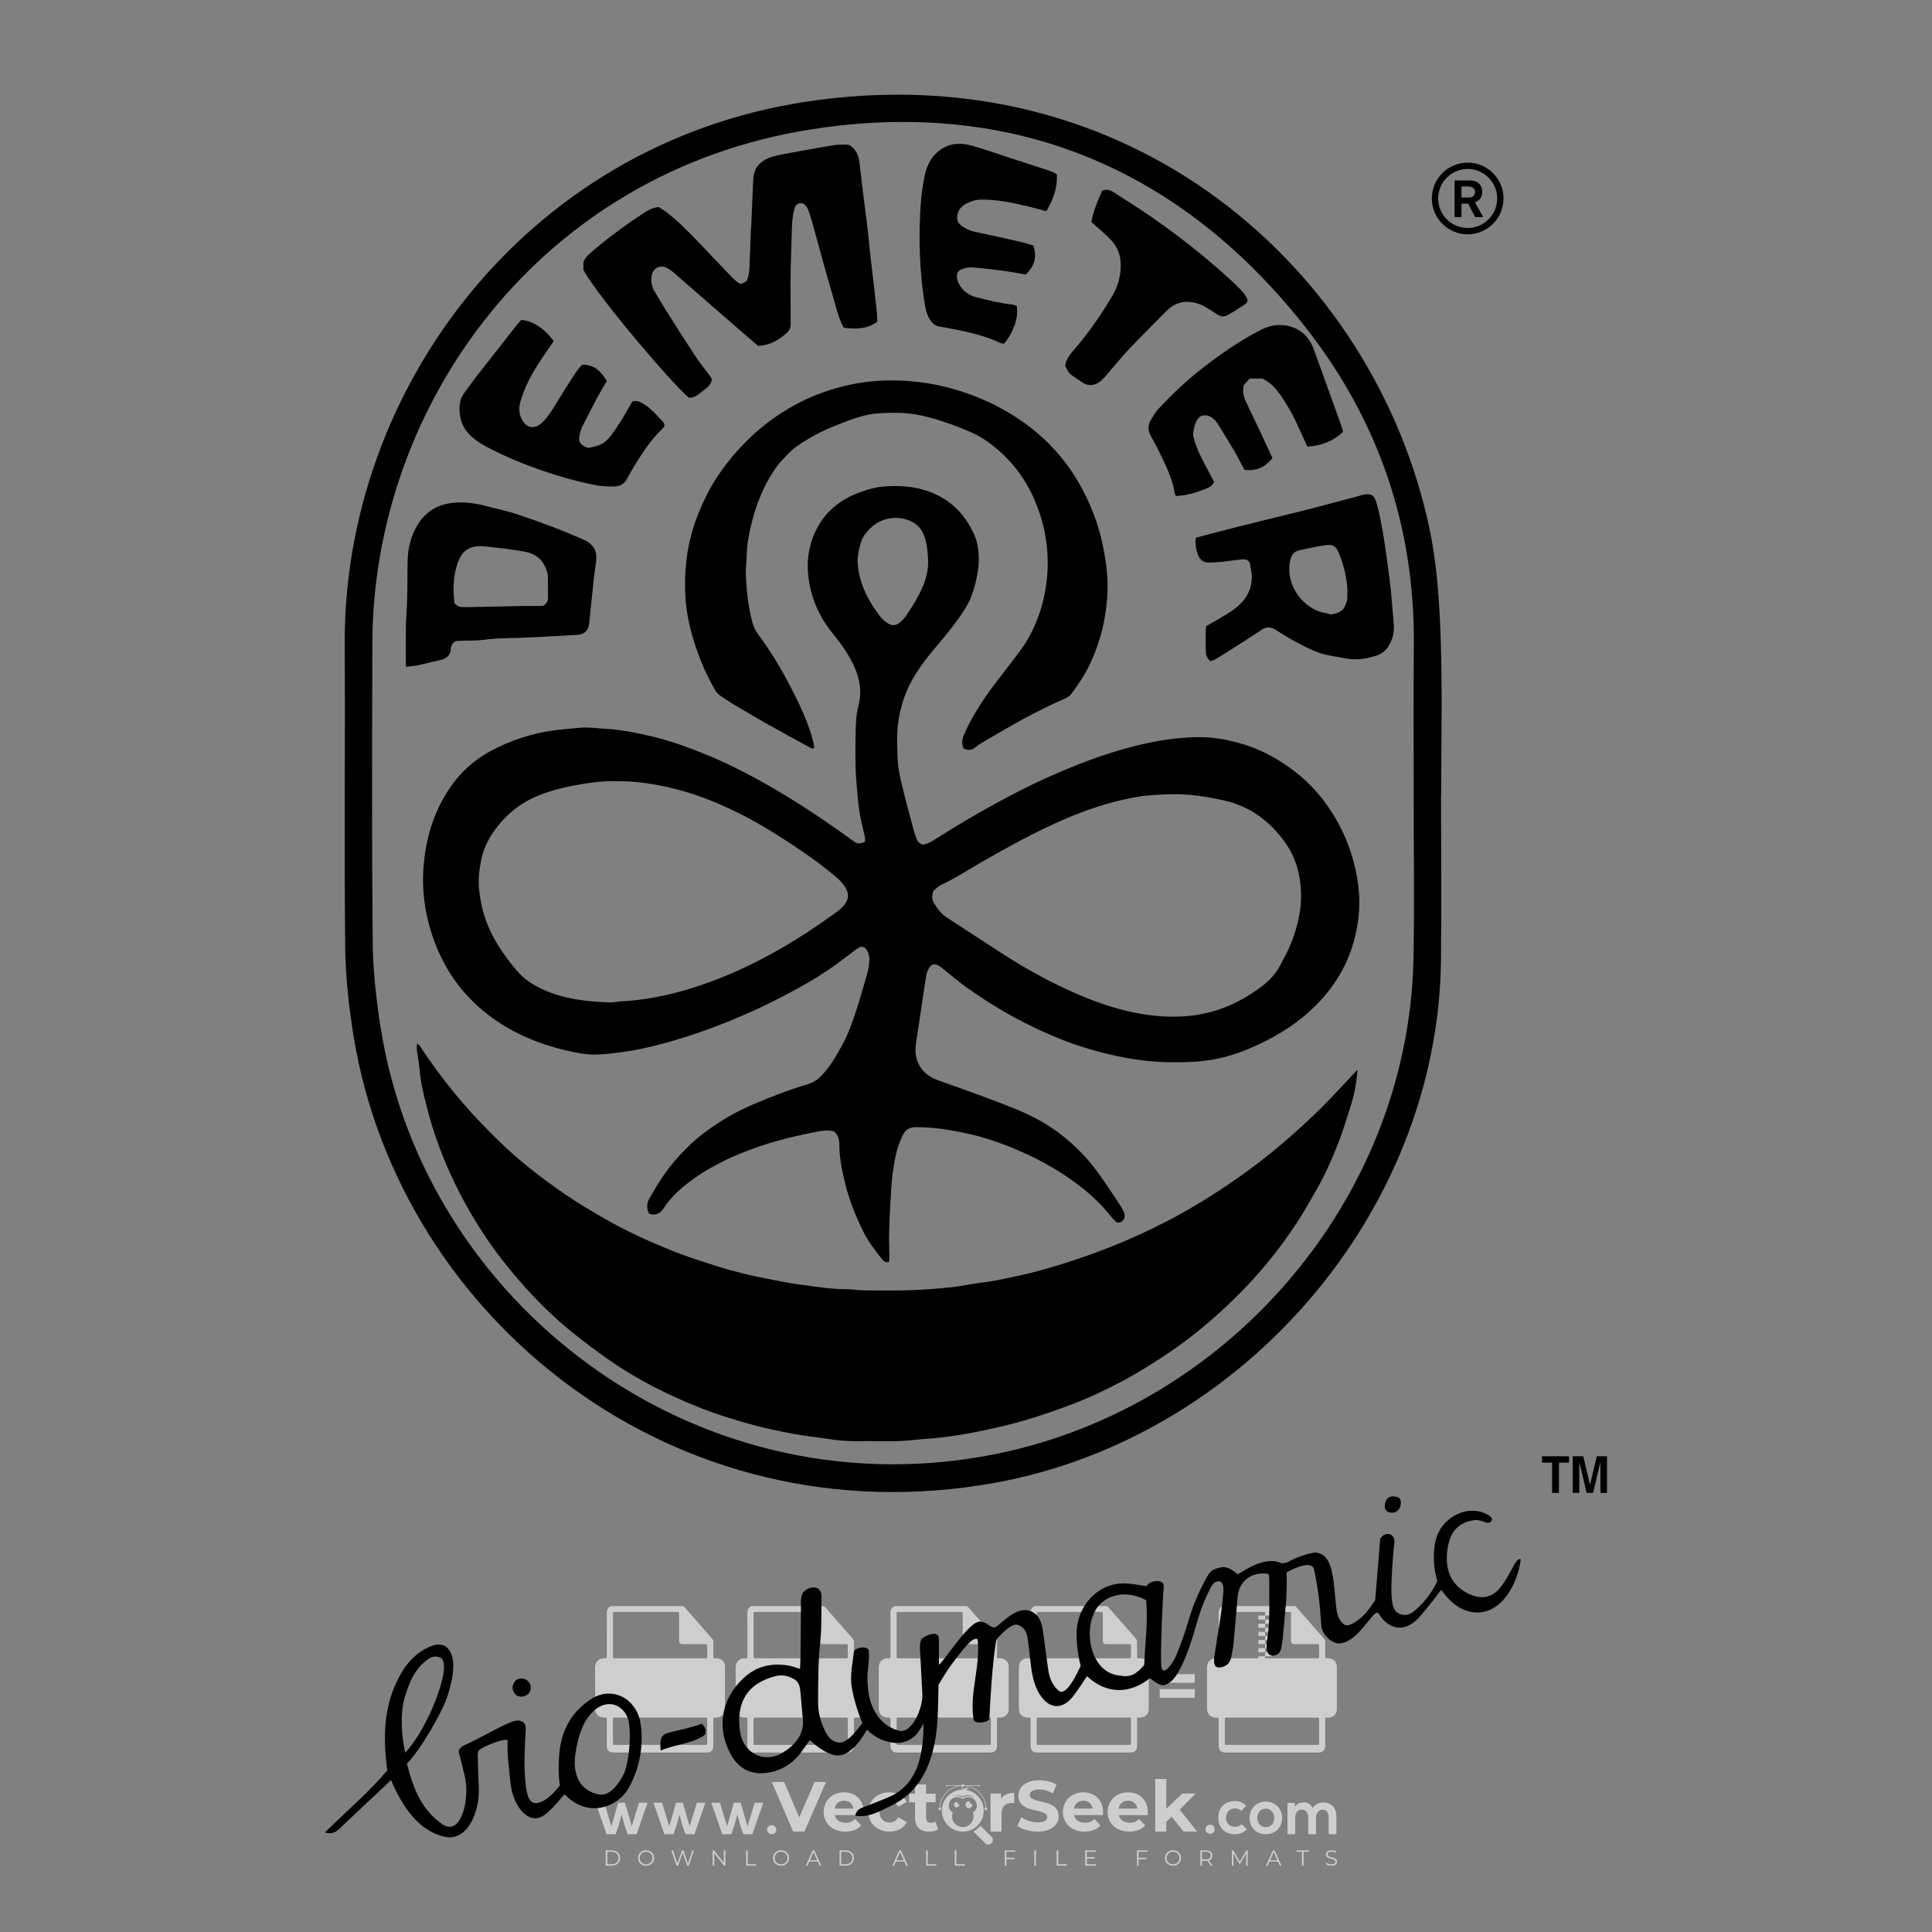 <?xml version="1.0" encoding="iso-8859-1"?>
<!-- Generator: Adobe Illustrator 27.0.0, SVG Export Plug-In . SVG Version: 6.00 Build 0)  -->
<svg version="1.1" id="Layer_1" xmlns="http://www.w3.org/2000/svg" xmlns:xlink="http://www.w3.org/1999/xlink" x="0px" y="0px"
	 viewBox="0 0 500 500" style="enable-background:new 0 0 500 500;" xml:space="preserve">
<rect x="0" y="0" width="500" height="500" fill="#808080" stroke="none"/>
<g id="watermark_1_">
	<g>
		<g id="watermark" style="opacity:0.61;">
			<g>
				<g>
					<g>
						<g>
							<polygon style="fill:#FFFFFF;" points="213.765,461.172 208.204,474.017 205.268,474.017 199.726,461.172 202.938,461.172 
								206.846,470.347 210.81,461.172 							"/>
						</g>
						<g>
							<path style="fill:#FFFFFF;" d="M223.507,469.741h-7.469c0.275,1.23,1.321,1.982,2.826,1.982c1.046,0,1.798-0.312,2.477-0.954
								l1.523,1.651c-0.917,1.046-2.294,1.597-4.074,1.597c-3.413,0-5.634-2.147-5.634-5.083c0-2.954,2.257-5.083,5.267-5.083
								c2.899,0,5.138,1.945,5.138,5.12C223.562,469.191,223.526,469.503,223.507,469.741 M216.002,468.071h4.863
								c-0.202-1.248-1.138-2.055-2.422-2.055C217.139,466.016,216.204,466.805,216.002,468.071"/>
						</g>
						<g>
							<path style="fill:#FFFFFF;" d="M224.735,468.934c0-2.973,2.294-5.083,5.505-5.083c2.074,0,3.707,0.899,4.423,2.514
								l-2.22,1.193c-0.532-0.936-1.321-1.358-2.221-1.358c-1.45,0-2.587,1.009-2.587,2.734c0,1.725,1.138,2.734,2.587,2.734
								c0.899,0,1.688-0.404,2.221-1.358l2.22,1.211c-0.716,1.578-2.349,2.495-4.423,2.495
								C227.029,474.017,224.735,471.907,224.735,468.934"/>
						</g>
						<g>
							<path style="fill:#FFFFFF;" d="M242.828,473.393c-0.587,0.422-1.45,0.624-2.331,0.624c-2.33,0-3.688-1.193-3.688-3.542
								v-4.055h-1.523v-2.202h1.523v-2.404h2.863v2.404h2.459v2.202h-2.459v4.019c0,0.844,0.458,1.303,1.229,1.303
								c0.422,0,0.844-0.128,1.156-0.367L242.828,473.393z"/>
						</g>
					</g>
					<g>
						<path style="fill:#FFFFFF;" d="M262.474,463.997v2.643c-0.238-0.018-0.422-0.037-0.642-0.037
							c-1.578,0-2.624,0.862-2.624,2.753v4.661h-2.863v-9.873h2.734v1.303C259.776,464.493,260.951,463.997,262.474,463.997"/>
					</g>
					<g>
						<path style="fill:#FFFFFF;" d="M263.299,472.53l1.009-2.239c1.083,0.789,2.697,1.339,4.239,1.339
							c1.762,0,2.477-0.587,2.477-1.376c0-2.404-7.469-0.752-7.469-5.524c0-2.184,1.762-4,5.413-4c1.615,0,3.267,0.385,4.459,1.138
							l-0.918,2.257c-1.193-0.679-2.422-1.009-3.56-1.009c-1.761,0-2.44,0.66-2.44,1.468c0,2.367,7.468,0.734,7.468,5.45
							c0,2.147-1.78,3.982-5.45,3.982C266.492,474.017,264.437,473.411,263.299,472.53"/>
					</g>
					<g>
						<path style="fill:#FFFFFF;" d="M285.428,469.741h-7.469c0.275,1.23,1.321,1.982,2.826,1.982c1.046,0,1.798-0.312,2.477-0.954
							l1.523,1.651c-0.918,1.046-2.294,1.597-4.074,1.597c-3.413,0-5.634-2.147-5.634-5.083c0-2.954,2.257-5.083,5.267-5.083
							c2.9,0,5.138,1.945,5.138,5.12C285.484,469.191,285.447,469.503,285.428,469.741 M277.923,468.071h4.863
							c-0.202-1.248-1.138-2.055-2.422-2.055C279.061,466.016,278.125,466.805,277.923,468.071"/>
					</g>
					<g>
						<path style="fill:#FFFFFF;" d="M297.007,469.741h-7.469c0.275,1.23,1.321,1.982,2.826,1.982c1.046,0,1.798-0.312,2.477-0.954
							l1.523,1.651c-0.918,1.046-2.294,1.597-4.074,1.597c-3.413,0-5.634-2.147-5.634-5.083c0-2.954,2.257-5.083,5.267-5.083
							c2.899,0,5.138,1.945,5.138,5.12C297.062,469.191,297.025,469.503,297.007,469.741 M289.501,468.071h4.863
							c-0.202-1.248-1.138-2.055-2.422-2.055C290.639,466.016,289.703,466.805,289.501,468.071"/>
					</g>
					<g>
						<polygon style="fill:#FFFFFF;" points="303.208,470.145 301.831,471.503 301.831,474.017 298.969,474.017 298.969,460.401 
							301.831,460.401 301.831,468.108 306.016,464.144 309.429,464.144 305.318,468.328 309.796,474.017 306.327,474.017 						"/>
					</g>
					<g>
						<path style="fill:#FFFFFF;" d="M256.601,475.359L256.601,475.359l-2.86-2.86c-0.435,0.508-0.953,0.943-1.534,1.284
							c-0.092,0.069-0.186,0.136-0.283,0.199l3.027,3.027c0.456,0.456,1.195,0.456,1.65,0
							C257.057,476.554,257.057,475.815,256.601,475.359"/>
					</g>
					<g>
						<path style="fill:#FFFFFF;" d="M249.984,463.244c0.221-0.173,0.495-0.281,0.797-0.281c0.042,0,0.083,0.002,0.124,0.006
							c-0.214-0.156-0.478-0.249-0.764-0.249c-0.395,0-0.744,0.18-0.981,0.458c-0.051,0-0.1,0.006-0.151,0.008
							c0.039-0.077,0.064-0.162,0.064-0.255c0-0.234-0.143-0.434-0.346-0.519c0.087,0.126,0.138,0.279,0.138,0.445
							c0,0.122-0.031,0.237-0.081,0.341c-2.811,0.201-5.03,2.539-5.03,5.4c0,2.993,2.426,5.42,5.42,5.42
							c2.993,0,5.42-2.426,5.42-5.42C254.595,465.879,252.593,463.635,249.984,463.244 M247.983,464.656
							c0.435,0,0.844,0.112,1.199,0.309c0.374-0.245,0.82-0.387,1.299-0.387c0.711,0,1.348,0.312,1.784,0.806
							c-0.435-0.379-1.004-0.61-1.627-0.61c-0.449,0-0.87,0.12-1.234,0.329c-0.079,0.046-0.156,0.096-0.229,0.15
							c-0.065-0.048-0.133-0.093-0.204-0.134c-0.369-0.219-0.8-0.344-1.26-0.344c-0.3,0-0.588,0.054-0.854,0.152
							C247.196,464.754,247.578,464.656,247.983,464.656 M251.772,469.098c0.115,0.305,0.181,0.634,0.181,0.979
							c0,1.534-1.244,2.777-2.778,2.777c-1.534,0-2.777-1.243-2.777-2.777c0-0.345,0.066-0.674,0.181-0.979
							c-0.62-0.382-1.035-1.064-1.035-1.846c0-1.197,0.971-2.168,2.168-2.168c0.565,0,1.078,0.218,1.463,0.572
							c0.386-0.354,0.899-0.572,1.464-0.572c1.197,0,2.168,0.971,2.168,2.168C252.807,468.034,252.392,468.716,251.772,469.098"/>
					</g>
					<g>
						<path style="fill:#FFFFFF;" d="M251.666,467.061c0,0.497-0.404,0.901-0.901,0.901c-0.497,0-0.901-0.404-0.901-0.901
							s0.404-0.901,0.901-0.901c0.101,0,0.197,0.017,0.287,0.047c-0.03,0.062-0.045,0.132-0.045,0.204
							c0,0.273,0.221,0.494,0.494,0.494c0.05,0,0.099-0.008,0.146-0.022C251.66,466.941,251.666,467,251.666,467.061"/>
					</g>
					<g>
						<path style="fill:#FFFFFF;" d="M248.255,467.061c0,0.376-0.305,0.681-0.681,0.681c-0.376,0-0.681-0.305-0.681-0.681
							s0.305-0.681,0.681-0.681c0.076,0,0.149,0.013,0.217,0.035c-0.023,0.047-0.034,0.1-0.034,0.155
							c0,0.206,0.167,0.374,0.374,0.374c0.038,0,0.075-0.006,0.11-0.017C248.25,466.97,248.255,467.015,248.255,467.061"/>
					</g>
					<g>
						<g>
							<g>
								<rect x="242.908" y="467.83" style="fill:#FFFFFF;" width="0.616" height="0.616"/>
							</g>
							<g>
								<rect x="254.827" y="467.83" style="fill:#FFFFFF;" width="0.616" height="0.616"/>
							</g>
							<g>
								<path style="fill:#FFFFFF;" d="M255.205,468.082h-0.14c0-3.248-2.642-5.89-5.89-5.89c-3.248,0-5.89,2.642-5.89,5.89h-0.14
									c0-1.611,0.627-3.125,1.766-4.264c1.139-1.139,2.653-1.766,4.264-1.766c1.611,0,3.125,0.627,4.264,1.766
									C254.578,464.957,255.205,466.471,255.205,468.082"/>
							</g>
						</g>
						<g>
							<rect x="248.868" y="461.814" style="fill:#FFFFFF;" width="0.616" height="0.616"/>
						</g>
						<g>
							<rect x="244.95" y="462.052" style="fill:#FFFFFF;" width="8.45" height="0.14"/>
						</g>
						<g>
							<path style="fill:#FFFFFF;" d="M245.174,462.15c0,0.108-0.088,0.196-0.196,0.196c-0.108,0-0.196-0.088-0.196-0.196
								c0-0.108,0.088-0.196,0.196-0.196C245.086,461.954,245.174,462.042,245.174,462.15"/>
						</g>
						<g>
							<path style="fill:#FFFFFF;" d="M253.596,462.15c0,0.108-0.088,0.196-0.196,0.196c-0.108,0-0.196-0.088-0.196-0.196
								c0-0.108,0.088-0.196,0.196-0.196C253.509,461.954,253.596,462.042,253.596,462.15"/>
						</g>
					</g>
				</g>
				<g>
					<path style="fill:#FFFFFF;" d="M314.356,473.409c0,1.559-2.364,1.559-2.364,0C311.993,471.851,314.356,471.851,314.356,473.409
						z"/>
				</g>
				<g>
					<g>
						<g>
							<path style="fill:#FFFFFF;" d="M161.739,466.549l1.772,6.088l1.855-6.088h2.215l-2.823,8.14h-2.33l-0.837-2.396l-0.722-2.708
								l-0.722,2.708l-0.837,2.396h-2.33l-2.839-8.14h2.231l1.855,6.088l1.756-6.088H161.739z"/>
						</g>
						<g>
							<path style="fill:#FFFFFF;" d="M176.713,466.549l1.772,6.088l1.855-6.088h2.215l-2.823,8.14h-2.33l-0.837-2.396l-0.722-2.708
								l-0.722,2.708l-0.837,2.396h-2.33l-2.839-8.14h2.231l1.855,6.088l1.756-6.088H176.713z"/>
						</g>
						<g>
							<path style="fill:#FFFFFF;" d="M191.687,466.549l1.772,6.088l1.855-6.088h2.215l-2.823,8.14h-2.33l-0.837-2.396l-0.722-2.708
								l-0.722,2.708l-0.837,2.396h-2.33l-2.839-8.14h2.231l1.855,6.088l1.756-6.088H191.687z"/>
						</g>
					</g>
					<g>
						<path style="fill:#FFFFFF;" d="M200.908,473.52c0,1.559-2.364,1.559-2.364,0C198.545,471.962,200.908,471.962,200.908,473.52z
							"/>
					</g>
					<g>
						<path style="fill:#FFFFFF;" d="M322.71,473.409c-0.935,0.919-1.919,1.28-3.117,1.28c-2.346,0-4.3-1.411-4.3-4.282
							s1.953-4.284,4.3-4.284c1.149,0,2.035,0.329,2.921,1.199l-1.264,1.329c-0.476-0.428-1.066-0.64-1.623-0.64
							c-1.346,0-2.33,0.985-2.33,2.396c0,1.542,1.05,2.362,2.297,2.362c0.64,0,1.28-0.18,1.772-0.672L322.71,473.409z"/>
					</g>
					<g>
						<path style="fill:#FFFFFF;" d="M331.805,470.472c0,2.33-1.591,4.217-4.217,4.217c-2.626,0-4.201-1.887-4.201-4.217
							c0-2.314,1.609-4.217,4.185-4.217C330.149,466.255,331.805,468.158,331.805,470.472z M325.389,470.472
							c0,1.231,0.739,2.38,2.199,2.38c1.46,0,2.199-1.149,2.199-2.38c0-1.215-0.854-2.396-2.199-2.396
							C326.144,468.077,325.389,469.258,325.389,470.472z"/>
					</g>
					<g>
						<path style="fill:#FFFFFF;" d="M338.572,474.689v-4.332c0-1.068-0.559-2.035-1.658-2.035c-1.082,0-1.722,0.967-1.722,2.035
							v4.332h-2.003v-8.107h1.855l0.148,0.985c0.426-0.82,1.362-1.116,2.133-1.116c0.969,0,1.937,0.394,2.396,1.51
							c0.723-1.149,1.658-1.478,2.708-1.478c2.297,0,3.43,1.412,3.43,3.84v4.365h-2.003v-4.365c0-1.066-0.442-1.97-1.526-1.97
							c-1.082,0-1.756,0.935-1.756,2.003v4.332H338.572z"/>
					</g>
				</g>
			</g>
		</g>
		<g style="opacity:0.61;">
			<g>
				<g>
					<path style="fill:#FFFFFF;" d="M345.988,431.299c-0.006-1.224-0.959-2.121-2.189-2.14c-0.924-0.014-0.832,0.12-0.834-0.867
						c-0.003-1.097-0.007-2.194,0.003-3.292c0.003-0.379-0.112-0.691-0.362-0.976c-2.342-2.668-4.678-5.342-7.019-8.011
						c-0.12-0.137-0.275-0.244-0.414-0.366c-6.214,0-12.427,0-18.641,0c-0.794,0.293-1.14,0.868-1.138,1.709
						c0.01,3.748,0.004,7.496,0.004,11.243c0,0.556-0.003,0.589-0.55,0.551c-1.497-0.102-2.516,0.986-2.497,2.492
						c0.044,3.476,0.013,6.953,0.014,10.429c0.001,1.58,0.867,2.443,2.45,2.449c0.582,0.002,0.582,0.002,0.582,0.6
						c0,2.219-0.001,4.438,0.001,6.657c0.001,1.192,0.58,1.771,1.768,1.771c8.013,0.001,16.027,0.001,24.04,0
						c1.168,0,1.755-0.583,1.757-1.745c0.002-2.256,0-4.512,0.001-6.768c0-0.512,0.002-0.511,0.52-0.515
						c0.271-0.002,0.541,0.008,0.809-0.058c0.996-0.246,1.69-1.044,1.694-2.069C346.003,438.696,346.005,434.997,345.988,431.299z
						 M317.537,417.162c5.337,0,10.674,0,16.01,0c0.548,0,0.554,0.007,0.554,0.561c0.001,2.243-0.001,4.486,0.001,6.73
						c0.001,0.811,0.249,1.059,1.06,1.059c1.91,0.001,3.821,0,5.731,0.001c0.458,0,0.479,0.021,0.481,0.483
						c0.003,0.887,0.002,1.775,0,2.662c-0.001,0.477-0.024,0.498-0.504,0.499c-3.895,0.001-7.79,0-11.684,0
						c-3.882,0-7.765,0-11.647,0c-0.55,0-0.552-0.001-0.552-0.561c-0.001-3.624-0.001-7.247,0-10.871
						C316.987,417.166,316.991,417.162,317.537,417.162z M340.822,451.579c-3.883,0.001-7.766,0-11.65,0c-3.871,0-7.742,0-11.613,0
						c-0.572,0-0.574-0.002-0.574-0.579c-0.001-1.997-0.001-3.994,0.001-5.991c0-0.464,0.023-0.486,0.478-0.487
						c7.803-0.001,15.607-0.001,23.41,0c0.478,0,0.499,0.02,0.499,0.503c0.002,1.997,0.001,3.994,0,5.991
						C341.375,451.574,341.37,451.579,340.822,451.579z"/>
				</g>
				<g>
					<g>
						<rect x="327.418" y="417.053" style="fill:#FFFFFF;" width="1.757" height="1.054"/>
					</g>
					<g>
						<rect x="325.662" y="418.107" style="fill:#FFFFFF;" width="1.757" height="1.054"/>
					</g>
					<g>
						<rect x="327.418" y="419.161" style="fill:#FFFFFF;" width="1.757" height="1.054"/>
					</g>
					<g>
						<rect x="325.662" y="420.215" style="fill:#FFFFFF;" width="1.757" height="1.054"/>
					</g>
					<g>
						<rect x="327.418" y="421.269" style="fill:#FFFFFF;" width="1.757" height="1.054"/>
					</g>
					<g>
						<rect x="325.662" y="422.323" style="fill:#FFFFFF;" width="1.757" height="1.054"/>
					</g>
					<g>
						<rect x="327.418" y="423.378" style="fill:#FFFFFF;" width="1.757" height="1.054"/>
					</g>
					<g>
						<rect x="325.662" y="424.432" style="fill:#FFFFFF;" width="1.757" height="1.054"/>
					</g>
					<g>
						<rect x="327.418" y="425.486" style="fill:#FFFFFF;" width="1.757" height="1.054"/>
					</g>
					<g>
						<rect x="325.662" y="426.54" style="fill:#FFFFFF;" width="1.757" height="1.054"/>
					</g>
					<g>
						<rect x="327.418" y="427.594" style="fill:#FFFFFF;" width="1.757" height="1.054"/>
					</g>
					<g>
						<rect x="325.662" y="428.648" style="fill:#FFFFFF;" width="1.757" height="1.054"/>
					</g>
				</g>
			</g>
			<g>
				<path style="fill:#FFFFFF;" d="M187.637,431.299c-0.006-1.224-0.959-2.121-2.189-2.14c-0.924-0.014-0.832,0.12-0.834-0.867
					c-0.003-1.097-0.007-2.194,0.003-3.292c0.003-0.379-0.112-0.691-0.362-0.976c-2.342-2.668-4.678-5.342-7.019-8.011
					c-0.12-0.137-0.275-0.244-0.414-0.366c-6.214,0-12.427,0-18.641,0c-0.794,0.293-1.14,0.868-1.138,1.709
					c0.01,3.748,0.004,7.496,0.004,11.243c0,0.556-0.003,0.589-0.55,0.551c-1.497-0.102-2.516,0.986-2.497,2.492
					c0.044,3.476,0.013,6.953,0.014,10.429c0.001,1.58,0.867,2.443,2.45,2.449c0.582,0.002,0.582,0.002,0.582,0.6
					c0,2.219-0.001,4.438,0.001,6.657c0.001,1.192,0.58,1.771,1.768,1.771c8.013,0.001,16.027,0.001,24.04,0
					c1.168,0,1.755-0.583,1.757-1.745c0.002-2.256,0-4.512,0.001-6.768c0-0.512,0.002-0.511,0.52-0.515
					c0.271-0.002,0.541,0.008,0.809-0.058c0.996-0.246,1.69-1.044,1.694-2.069C187.652,438.696,187.655,434.997,187.637,431.299z
					 M159.187,417.162c5.337,0,10.674,0,16.01,0c0.548,0,0.554,0.007,0.554,0.561c0.001,2.243-0.001,4.486,0.001,6.73
					c0.001,0.811,0.249,1.059,1.06,1.059c1.91,0.001,3.821,0,5.731,0.001c0.458,0,0.479,0.021,0.481,0.483
					c0.003,0.887,0.002,1.775,0,2.662c-0.001,0.477-0.024,0.498-0.504,0.499c-3.895,0.001-7.79,0-11.684,0
					c-3.882,0-7.765,0-11.647,0c-0.55,0-0.552-0.001-0.552-0.561c-0.001-3.624-0.001-7.247,0-10.871
					C158.636,417.166,158.64,417.162,159.187,417.162z M182.472,451.579c-3.883,0.001-7.766,0-11.65,0c-3.871,0-7.742,0-11.613,0
					c-0.572,0-0.574-0.002-0.574-0.579c-0.001-1.997-0.001-3.994,0.001-5.991c0-0.464,0.023-0.486,0.478-0.487
					c7.803-0.001,15.607-0.001,23.41,0c0.478,0,0.499,0.02,0.499,0.503c0.002,1.997,0.001,3.994,0,5.991
					C183.024,451.574,183.019,451.579,182.472,451.579z"/>
			</g>
			<g>
				<path style="fill:#FFFFFF;" d="M159.779,440.669v-7.897h2.779c0.375,0,0.726,0.061,1.053,0.182
					c0.327,0.121,0.612,0.292,0.855,0.513c0.242,0.221,0.434,0.483,0.573,0.789c0.14,0.305,0.21,0.642,0.21,1.009
					c0,0.375-0.07,0.715-0.21,1.02c-0.14,0.305-0.331,0.568-0.573,0.789c-0.243,0.221-0.528,0.392-0.855,0.513
					c-0.327,0.121-0.678,0.182-1.053,0.182h-1.29v2.901H159.779z M162.58,436.356c0.39,0,0.684-0.111,0.882-0.331
					c0.199-0.22,0.298-0.474,0.298-0.761c0-0.14-0.024-0.276-0.072-0.408c-0.048-0.132-0.121-0.248-0.221-0.347
					c-0.099-0.099-0.223-0.178-0.37-0.237c-0.147-0.059-0.32-0.089-0.518-0.089h-1.312v2.173H162.58z"/>
				<path style="fill:#FFFFFF;" d="M166.308,432.771h1.731l3.177,5.294h0.088l-0.088-1.522v-3.772h1.478v7.897h-1.566l-3.353-5.592
					h-0.088l0.088,1.522v4.07h-1.467V432.771z"/>
				<path style="fill:#FFFFFF;" d="M177.922,436.334h3.872c0.022,0.089,0.04,0.195,0.055,0.32c0.014,0.125,0.022,0.25,0.022,0.375
					c0,0.507-0.077,0.985-0.231,1.434c-0.154,0.449-0.397,0.849-0.728,1.202c-0.353,0.375-0.776,0.666-1.268,0.871
					c-0.493,0.206-1.055,0.309-1.688,0.309c-0.574,0-1.114-0.103-1.622-0.309c-0.507-0.206-0.948-0.492-1.323-0.86
					c-0.375-0.367-0.673-0.803-0.894-1.307c-0.221-0.504-0.331-1.053-0.331-1.649c0-0.595,0.11-1.145,0.331-1.649
					c0.221-0.504,0.518-0.939,0.894-1.307c0.375-0.367,0.816-0.654,1.323-0.86c0.507-0.206,1.048-0.309,1.622-0.309
					c0.64,0,1.211,0.11,1.715,0.331c0.504,0.221,0.935,0.526,1.296,0.915l-1.025,1.004c-0.258-0.272-0.544-0.48-0.861-0.623
					c-0.316-0.143-0.695-0.215-1.136-0.215c-0.361,0-0.703,0.065-1.026,0.193c-0.324,0.129-0.607,0.311-0.85,0.546
					c-0.242,0.235-0.436,0.52-0.579,0.855c-0.143,0.335-0.215,0.708-0.215,1.119c0,0.412,0.072,0.785,0.215,1.12
					c0.143,0.335,0.338,0.62,0.584,0.855c0.246,0.235,0.531,0.418,0.855,0.546c0.323,0.129,0.669,0.193,1.037,0.193
					c0.419,0,0.773-0.061,1.064-0.182c0.29-0.121,0.538-0.278,0.744-0.469c0.148-0.132,0.275-0.3,0.381-0.502
					c0.106-0.202,0.189-0.428,0.248-0.678h-2.482V436.334z"/>
			</g>
			<g>
				<path style="fill:#FFFFFF;" d="M224.019,431.299c-0.006-1.224-0.959-2.121-2.189-2.14c-0.924-0.014-0.832,0.12-0.834-0.867
					c-0.003-1.097-0.007-2.194,0.003-3.292c0.003-0.379-0.112-0.691-0.362-0.976c-2.342-2.668-4.678-5.342-7.019-8.011
					c-0.12-0.137-0.275-0.244-0.414-0.366c-6.214,0-12.427,0-18.641,0c-0.794,0.293-1.14,0.868-1.138,1.709
					c0.01,3.748,0.004,7.496,0.004,11.243c0,0.556-0.003,0.589-0.55,0.551c-1.497-0.102-2.516,0.986-2.497,2.492
					c0.044,3.476,0.013,6.953,0.014,10.429c0.001,1.58,0.867,2.443,2.45,2.449c0.582,0.002,0.582,0.002,0.582,0.6
					c0,2.219-0.001,4.438,0.001,6.657c0.001,1.192,0.58,1.771,1.768,1.771c8.013,0.001,16.027,0.001,24.04,0
					c1.168,0,1.755-0.583,1.757-1.745c0.002-2.256,0-4.512,0.001-6.768c0-0.512,0.002-0.511,0.52-0.515
					c0.271-0.002,0.541,0.008,0.809-0.058c0.997-0.246,1.69-1.044,1.694-2.069C224.034,438.696,224.036,434.997,224.019,431.299z
					 M195.568,417.162c5.337,0,10.674,0,16.01,0c0.548,0,0.554,0.007,0.554,0.561c0.001,2.243-0.001,4.486,0.001,6.73
					c0.001,0.811,0.249,1.059,1.06,1.059c1.91,0.001,3.821,0,5.731,0.001c0.458,0,0.479,0.021,0.481,0.483
					c0.003,0.887,0.002,1.775,0,2.662c-0.001,0.477-0.024,0.498-0.504,0.499c-3.895,0.001-7.79,0-11.684,0
					c-3.882,0-7.765,0-11.647,0c-0.55,0-0.552-0.001-0.552-0.561c-0.001-3.624-0.001-7.247,0-10.871
					C195.018,417.166,195.022,417.162,195.568,417.162z M218.854,451.579c-3.883,0.001-7.766,0-11.65,0c-3.871,0-7.742,0-11.613,0
					c-0.572,0-0.574-0.002-0.574-0.579c-0.001-1.997-0.001-3.994,0.001-5.991c0-0.464,0.023-0.486,0.478-0.487
					c7.803-0.001,15.607-0.001,23.41,0c0.478,0,0.499,0.02,0.499,0.503c0.002,1.997,0.001,3.994,0,5.991
					C219.406,451.574,219.401,451.579,218.854,451.579z"/>
			</g>
			<g>
				<path style="fill:#FFFFFF;" d="M205.111,432.771h1.699l2.967,7.897h-1.644l-0.651-1.886h-3.044l-0.651,1.886h-1.643
					L205.111,432.771z M206.997,437.415l-0.706-1.974l-0.287-0.96h-0.088l-0.287,0.96l-0.706,1.974H206.997z"/>
				<path style="fill:#FFFFFF;" d="M211.331,434.536c-0.125,0-0.245-0.024-0.359-0.072c-0.114-0.048-0.213-0.114-0.298-0.199
					c-0.084-0.084-0.151-0.182-0.198-0.292c-0.048-0.11-0.072-0.232-0.072-0.364s0.024-0.254,0.072-0.364
					c0.048-0.11,0.114-0.208,0.198-0.292c0.084-0.084,0.184-0.151,0.298-0.198c0.114-0.048,0.233-0.072,0.359-0.072
					c0.257,0,0.478,0.09,0.662,0.27c0.184,0.181,0.276,0.399,0.276,0.656s-0.092,0.476-0.276,0.656
					C211.809,434.446,211.589,434.536,211.331,434.536z M210.615,440.669v-5.404h1.445v5.404H210.615z"/>
			</g>
			<g>
				<path style="fill:#FFFFFF;" d="M261.044,431.299c-0.006-1.224-0.959-2.121-2.189-2.14c-0.924-0.014-0.832,0.12-0.834-0.867
					c-0.003-1.097-0.007-2.194,0.003-3.292c0.003-0.379-0.112-0.691-0.362-0.976c-2.342-2.668-4.678-5.342-7.019-8.011
					c-0.12-0.137-0.275-0.244-0.414-0.366c-6.214,0-12.427,0-18.641,0c-0.794,0.293-1.14,0.868-1.138,1.709
					c0.01,3.748,0.004,7.496,0.004,11.243c0,0.556-0.003,0.589-0.55,0.551c-1.497-0.102-2.516,0.986-2.497,2.492
					c0.044,3.476,0.013,6.953,0.014,10.429c0.001,1.58,0.867,2.443,2.45,2.449c0.582,0.002,0.582,0.002,0.582,0.6
					c0,2.219-0.001,4.438,0.001,6.657c0.001,1.192,0.58,1.771,1.768,1.771c8.013,0.001,16.027,0.001,24.04,0
					c1.168,0,1.755-0.583,1.757-1.745c0.002-2.256,0-4.512,0.001-6.768c0-0.512,0.002-0.511,0.52-0.515
					c0.271-0.002,0.541,0.008,0.809-0.058c0.996-0.246,1.69-1.044,1.694-2.069C261.059,438.696,261.061,434.997,261.044,431.299z
					 M232.593,417.162c5.337,0,10.674,0,16.01,0c0.548,0,0.554,0.007,0.554,0.561c0.001,2.243-0.001,4.486,0.001,6.73
					c0.001,0.811,0.249,1.059,1.06,1.059c1.91,0.001,3.821,0,5.731,0.001c0.458,0,0.479,0.021,0.481,0.483
					c0.003,0.887,0.002,1.775,0,2.662c-0.001,0.477-0.024,0.498-0.504,0.499c-3.895,0.001-7.79,0-11.684,0
					c-3.882,0-7.765,0-11.647,0c-0.55,0-0.552-0.001-0.552-0.561c-0.001-3.624-0.001-7.247,0-10.871
					C232.042,417.166,232.047,417.162,232.593,417.162z M255.878,451.579c-3.883,0.001-7.766,0-11.65,0c-3.871,0-7.742,0-11.613,0
					c-0.572,0-0.574-0.002-0.574-0.579c-0.001-1.997-0.001-3.994,0.001-5.991c0-0.464,0.023-0.486,0.478-0.487
					c7.803-0.001,15.607-0.001,23.41,0c0.478,0,0.499,0.02,0.499,0.503c0.002,1.997,0.001,3.994,0,5.991
					C256.431,451.574,256.426,451.579,255.878,451.579z"/>
			</g>
			<g>
				<path style="fill:#FFFFFF;" d="M236.361,440.845c-0.338,0-0.662-0.048-0.971-0.143c-0.309-0.095-0.592-0.239-0.849-0.43
					c-0.257-0.191-0.481-0.425-0.673-0.7c-0.191-0.276-0.342-0.597-0.452-0.965l1.401-0.551c0.103,0.397,0.283,0.726,0.54,0.987
					c0.257,0.261,0.596,0.392,1.015,0.392c0.154,0,0.303-0.02,0.447-0.061c0.143-0.04,0.272-0.099,0.386-0.176
					s0.204-0.175,0.27-0.292c0.066-0.118,0.099-0.254,0.099-0.408c0-0.147-0.026-0.279-0.077-0.397
					c-0.051-0.117-0.138-0.227-0.259-0.331c-0.121-0.103-0.28-0.202-0.475-0.298c-0.195-0.095-0.435-0.195-0.722-0.298l-0.485-0.176
					c-0.213-0.073-0.429-0.173-0.645-0.298c-0.217-0.125-0.413-0.276-0.59-0.452c-0.177-0.176-0.322-0.384-0.436-0.623
					c-0.114-0.239-0.171-0.509-0.171-0.81c0-0.309,0.06-0.597,0.182-0.866c0.121-0.268,0.294-0.503,0.518-0.706
					c0.224-0.202,0.492-0.36,0.805-0.474s0.66-0.171,1.042-0.171c0.397,0,0.74,0.053,1.031,0.16
					c0.291,0.107,0.537,0.243,0.739,0.408c0.202,0.165,0.366,0.348,0.491,0.546c0.125,0.199,0.217,0.386,0.276,0.563l-1.312,0.551
					c-0.074-0.221-0.208-0.419-0.402-0.596c-0.195-0.176-0.462-0.265-0.8-0.265c-0.324,0-0.592,0.075-0.805,0.226
					c-0.213,0.151-0.32,0.348-0.32,0.59c0,0.235,0.103,0.436,0.309,0.601c0.206,0.165,0.533,0.325,0.982,0.48l0.497,0.165
					c0.316,0.111,0.605,0.237,0.866,0.381c0.261,0.143,0.485,0.314,0.673,0.513c0.187,0.199,0.331,0.425,0.43,0.678
					c0.1,0.254,0.149,0.546,0.149,0.877c0,0.412-0.083,0.767-0.248,1.064c-0.165,0.298-0.377,0.542-0.634,0.734
					c-0.258,0.191-0.548,0.335-0.872,0.43C236.986,440.797,236.67,440.845,236.361,440.845z"/>
				<path style="fill:#FFFFFF;" d="M239.516,432.771h1.61l1.633,4.754l0.287,1.015h0.088l0.309-1.015l1.699-4.754h1.61l-2.879,7.897
					h-1.566L239.516,432.771z"/>
				<path style="fill:#FFFFFF;" d="M251.097,436.334h3.871c0.022,0.089,0.04,0.195,0.055,0.32c0.015,0.125,0.023,0.25,0.023,0.375
					c0,0.507-0.078,0.985-0.232,1.434c-0.154,0.449-0.397,0.849-0.728,1.202c-0.353,0.375-0.775,0.666-1.268,0.871
					c-0.493,0.206-1.055,0.309-1.688,0.309c-0.574,0-1.114-0.103-1.621-0.309c-0.507-0.206-0.949-0.492-1.324-0.86
					c-0.375-0.367-0.673-0.803-0.894-1.307c-0.22-0.504-0.331-1.053-0.331-1.649c0-0.595,0.11-1.145,0.331-1.649
					c0.221-0.504,0.518-0.939,0.894-1.307c0.375-0.367,0.816-0.654,1.324-0.86c0.507-0.206,1.047-0.309,1.621-0.309
					c0.64,0,1.211,0.11,1.715,0.331c0.504,0.221,0.936,0.526,1.296,0.915l-1.026,1.004c-0.257-0.272-0.544-0.48-0.861-0.623
					c-0.316-0.143-0.694-0.215-1.136-0.215c-0.36,0-0.702,0.065-1.026,0.193c-0.323,0.129-0.607,0.311-0.849,0.546
					c-0.243,0.235-0.436,0.52-0.579,0.855c-0.143,0.335-0.215,0.708-0.215,1.119c0,0.412,0.072,0.785,0.215,1.12
					c0.143,0.335,0.338,0.62,0.585,0.855c0.246,0.235,0.531,0.418,0.854,0.546c0.324,0.129,0.669,0.193,1.037,0.193
					c0.419,0,0.774-0.061,1.064-0.182c0.29-0.121,0.539-0.278,0.745-0.469c0.147-0.132,0.274-0.3,0.38-0.502
					c0.107-0.202,0.189-0.428,0.248-0.678h-2.482V436.334z"/>
			</g>
			<g>
				<path style="fill:#FFFFFF;" d="M297.3,431.299c-0.006-1.224-0.959-2.121-2.189-2.14c-0.924-0.014-0.832,0.12-0.834-0.867
					c-0.003-1.097-0.007-2.194,0.003-3.292c0.003-0.379-0.112-0.691-0.362-0.976c-2.342-2.668-4.678-5.342-7.019-8.011
					c-0.12-0.137-0.275-0.244-0.414-0.366c-6.214,0-12.427,0-18.641,0c-0.794,0.293-1.14,0.868-1.138,1.709
					c0.01,3.748,0.004,7.496,0.004,11.243c0,0.556-0.003,0.589-0.55,0.551c-1.497-0.102-2.516,0.986-2.497,2.492
					c0.044,3.476,0.013,6.953,0.014,10.429c0.001,1.58,0.867,2.443,2.45,2.449c0.582,0.002,0.582,0.002,0.582,0.6
					c0,2.219-0.001,4.438,0.001,6.657c0.001,1.192,0.58,1.771,1.768,1.771c8.013,0.001,16.027,0.001,24.04,0
					c1.168,0,1.755-0.583,1.757-1.745c0.002-2.256,0-4.512,0.001-6.768c0-0.512,0.002-0.511,0.52-0.515
					c0.271-0.002,0.541,0.008,0.809-0.058c0.996-0.246,1.69-1.044,1.694-2.069C297.315,438.696,297.318,434.997,297.3,431.299z
					 M268.85,417.162c5.337,0,10.674,0,16.01,0c0.548,0,0.554,0.007,0.554,0.561c0.001,2.243-0.001,4.486,0.001,6.73
					c0.001,0.811,0.249,1.059,1.06,1.059c1.91,0.001,3.821,0,5.731,0.001c0.458,0,0.479,0.021,0.481,0.483
					c0.003,0.887,0.002,1.775,0,2.662c-0.001,0.477-0.024,0.498-0.504,0.499c-3.895,0.001-7.79,0-11.684,0
					c-3.882,0-7.765,0-11.647,0c-0.55,0-0.552-0.001-0.552-0.561c-0.001-3.624-0.001-7.247,0-10.871
					C268.299,417.166,268.303,417.162,268.85,417.162z M292.135,451.579c-3.883,0.001-7.766,0-11.65,0c-3.871,0-7.742,0-11.613,0
					c-0.572,0-0.574-0.002-0.574-0.579c-0.001-1.997-0.001-3.994,0.001-5.991c0-0.464,0.023-0.486,0.478-0.487
					c7.803-0.001,15.607-0.001,23.41,0c0.478,0,0.499,0.02,0.499,0.503c0.001,1.997,0.001,3.994,0,5.991
					C292.687,451.574,292.682,451.579,292.135,451.579z"/>
			</g>
			<g>
				<path style="fill:#FFFFFF;" d="M272.966,434.183v1.831h3.165v1.412h-3.165v1.831h3.518v1.412h-5.007v-7.897h5.007v1.412H272.966
					z"/>
				<path style="fill:#FFFFFF;" d="M277.852,440.669v-7.897h2.779c0.375,0,0.726,0.061,1.053,0.182
					c0.327,0.121,0.612,0.292,0.855,0.513c0.243,0.221,0.434,0.483,0.574,0.789c0.14,0.305,0.209,0.642,0.209,1.009
					c0,0.375-0.07,0.715-0.209,1.02c-0.14,0.305-0.331,0.568-0.574,0.789c-0.243,0.221-0.528,0.392-0.855,0.513
					c-0.327,0.121-0.678,0.182-1.053,0.182h-1.29v2.901H277.852z M280.653,436.356c0.389,0,0.684-0.111,0.882-0.331
					c0.199-0.22,0.298-0.474,0.298-0.761c0-0.14-0.024-0.276-0.072-0.408c-0.048-0.132-0.121-0.248-0.221-0.347
					c-0.099-0.099-0.222-0.178-0.37-0.237c-0.147-0.059-0.32-0.089-0.518-0.089h-1.312v2.173H280.653z"/>
				<path style="fill:#FFFFFF;" d="M286.797,440.845c-0.338,0-0.662-0.048-0.971-0.143c-0.309-0.095-0.592-0.239-0.849-0.43
					c-0.257-0.191-0.482-0.425-0.673-0.7c-0.191-0.276-0.342-0.597-0.452-0.965l1.401-0.551c0.103,0.397,0.283,0.726,0.541,0.987
					c0.257,0.261,0.595,0.392,1.015,0.392c0.154,0,0.303-0.02,0.447-0.061c0.143-0.04,0.272-0.099,0.386-0.176
					c0.114-0.077,0.204-0.175,0.27-0.292c0.066-0.118,0.1-0.254,0.1-0.408c0-0.147-0.026-0.279-0.077-0.397
					c-0.051-0.117-0.138-0.227-0.259-0.331c-0.121-0.103-0.279-0.202-0.474-0.298c-0.195-0.095-0.436-0.195-0.723-0.298
					l-0.485-0.176c-0.213-0.073-0.428-0.173-0.645-0.298c-0.217-0.125-0.414-0.276-0.59-0.452c-0.176-0.176-0.322-0.384-0.436-0.623
					c-0.114-0.239-0.171-0.509-0.171-0.81c0-0.309,0.061-0.597,0.182-0.866c0.121-0.268,0.294-0.503,0.518-0.706
					c0.224-0.202,0.493-0.36,0.805-0.474c0.312-0.114,0.66-0.171,1.042-0.171c0.397,0,0.741,0.053,1.031,0.16
					c0.29,0.107,0.537,0.243,0.739,0.408c0.202,0.165,0.365,0.348,0.491,0.546c0.125,0.199,0.217,0.386,0.276,0.563l-1.312,0.551
					c-0.074-0.221-0.208-0.419-0.403-0.596c-0.195-0.176-0.462-0.265-0.799-0.265c-0.324,0-0.592,0.075-0.805,0.226
					c-0.213,0.151-0.32,0.348-0.32,0.59c0,0.235,0.103,0.436,0.309,0.601c0.206,0.165,0.533,0.325,0.982,0.48l0.496,0.165
					c0.316,0.111,0.605,0.237,0.866,0.381c0.261,0.143,0.485,0.314,0.673,0.513c0.187,0.199,0.331,0.425,0.43,0.678
					c0.099,0.254,0.149,0.546,0.149,0.877c0,0.412-0.083,0.767-0.248,1.064c-0.165,0.298-0.377,0.542-0.634,0.734
					c-0.258,0.191-0.548,0.335-0.872,0.43C287.422,440.797,287.105,440.845,286.797,440.845z"/>
			</g>
			<g>
				<path style="fill:#FFFFFF;" d="M321.394,439.168l4.004-4.985h-3.827v-1.412h5.559v1.5l-3.96,4.985h4.004v1.412h-5.779V439.168z"
					/>
				<path style="fill:#FFFFFF;" d="M328.409,432.771h1.489v7.897h-1.489V432.771z"/>
				<path style="fill:#FFFFFF;" d="M331.486,440.669v-7.897h2.779c0.375,0,0.726,0.061,1.053,0.182
					c0.327,0.121,0.612,0.292,0.855,0.513s0.434,0.483,0.574,0.789c0.14,0.305,0.209,0.642,0.209,1.009
					c0,0.375-0.07,0.715-0.209,1.02c-0.14,0.305-0.331,0.568-0.574,0.789c-0.243,0.221-0.528,0.392-0.855,0.513
					c-0.327,0.121-0.678,0.182-1.053,0.182h-1.29v2.901H331.486z M334.288,436.356c0.389,0,0.684-0.111,0.882-0.331
					c0.199-0.22,0.298-0.474,0.298-0.761c0-0.14-0.024-0.276-0.072-0.408c-0.048-0.132-0.121-0.248-0.221-0.347
					c-0.099-0.099-0.222-0.178-0.37-0.237c-0.147-0.059-0.32-0.089-0.518-0.089h-1.312v2.173H334.288z"/>
			</g>
		</g>
		<g style="opacity:0.61;">
			<path style="fill:#FFFFFF;" d="M300.133,433.27h9.067v2.242h-9.067V433.27z M300.133,437.136h9.067v2.243h-9.067V437.136z"/>
		</g>
	</g>
	<g style="opacity:0.61;">
		<path style="fill:#FFFFFF;" d="M156.756,478.878h1.607c1.263,0,2.114,0.812,2.114,1.974c0,1.161-0.851,1.973-2.114,1.973h-1.607
			V478.878z M158.34,482.464c1.049,0,1.725-0.665,1.725-1.612c0-0.947-0.677-1.613-1.725-1.613h-1.167v3.225H158.34z"/>
		<path style="fill:#FFFFFF;" d="M165.139,480.851c0-1.15,0.879-2.007,2.075-2.007c1.184,0,2.069,0.851,2.069,2.007
			c0,1.156-0.885,2.007-2.069,2.007C166.019,482.858,165.139,482.002,165.139,480.851z M168.866,480.851
			c0-0.942-0.705-1.635-1.652-1.635c-0.953,0-1.663,0.693-1.663,1.635c0,0.941,0.71,1.635,1.663,1.635
			C168.162,482.486,168.866,481.793,168.866,480.851z"/>
		<path style="fill:#FFFFFF;" d="M179.596,478.878l-1.331,3.947h-0.44l-1.156-3.366l-1.161,3.366h-0.434l-1.331-3.947h0.429
			l1.139,3.394l1.178-3.394h0.389l1.161,3.411l1.156-3.411H179.596z"/>
		<path style="fill:#FFFFFF;" d="M187.731,478.878v3.947h-0.344l-2.537-3.202v3.202h-0.417v-3.947h0.344l2.543,3.203v-3.203H187.731
			z"/>
		<path style="fill:#FFFFFF;" d="M193.093,478.878h0.417v3.586h2.21v0.361h-2.627V478.878z"/>
		<path style="fill:#FFFFFF;" d="M200.061,480.851c0-1.15,0.879-2.007,2.075-2.007c1.184,0,2.069,0.851,2.069,2.007
			c0,1.156-0.885,2.007-2.069,2.007C200.941,482.858,200.061,482.002,200.061,480.851z M203.788,480.851
			c0-0.942-0.705-1.635-1.652-1.635c-0.953,0-1.663,0.693-1.663,1.635c0,0.941,0.71,1.635,1.663,1.635
			C203.083,482.486,203.788,481.793,203.788,480.851z"/>
		<path style="fill:#FFFFFF;" d="M211.636,481.77h-2.199l-0.474,1.054h-0.434l1.804-3.947h0.412l1.804,3.947h-0.44L211.636,481.77z
			 M211.484,481.432l-0.947-2.12l-0.947,2.12H211.484z"/>
		<path style="fill:#FFFFFF;" d="M217.28,478.878h1.607c1.263,0,2.114,0.812,2.114,1.974c0,1.161-0.851,1.973-2.114,1.973h-1.607
			V478.878z M218.864,482.464c1.049,0,1.725-0.665,1.725-1.612c0-0.947-0.677-1.613-1.725-1.613h-1.167v3.225H218.864z"/>
		<path style="fill:#FFFFFF;" d="M234.041,481.77h-2.199l-0.474,1.054h-0.434l1.804-3.947h0.412l1.804,3.947h-0.44L234.041,481.77z
			 M233.889,481.432l-0.947-2.12l-0.947,2.12H233.889z"/>
		<path style="fill:#FFFFFF;" d="M239.685,478.878h0.417v3.586h2.21v0.361h-2.627V478.878z"/>
		<path style="fill:#FFFFFF;" d="M247.082,478.878h0.417v3.586h2.21v0.361h-2.627V478.878z"/>
		<path style="fill:#FFFFFF;" d="M260.449,479.239v1.551h2.041v0.361h-2.041v1.675h-0.417v-3.947h2.706v0.361H260.449z"/>
		<path style="fill:#FFFFFF;" d="M267.678,478.878h0.417v3.947h-0.417V478.878z"/>
		<path style="fill:#FFFFFF;" d="M273.456,478.878h0.417v3.586h2.21v0.361h-2.627V478.878z"/>
		<path style="fill:#FFFFFF;" d="M283.644,482.464v0.361h-2.791v-3.947h2.706v0.361h-2.289v1.404h2.041v0.355h-2.041v1.466H283.644z
			"/>
		<path style="fill:#FFFFFF;" d="M294.672,479.239v1.551h2.041v0.361h-2.041v1.675h-0.417v-3.947h2.706v0.361H294.672z"/>
		<path style="fill:#FFFFFF;" d="M301.5,480.851c0-1.15,0.879-2.007,2.075-2.007c1.184,0,2.069,0.851,2.069,2.007
			c0,1.156-0.885,2.007-2.069,2.007C302.379,482.858,301.5,482.002,301.5,480.851z M305.226,480.851
			c0-0.942-0.705-1.635-1.652-1.635c-0.953,0-1.663,0.693-1.663,1.635c0,0.941,0.71,1.635,1.663,1.635
			C304.522,482.486,305.226,481.793,305.226,480.851z"/>
		<path style="fill:#FFFFFF;" d="M313.351,482.825l-0.902-1.269c-0.102,0.011-0.203,0.017-0.316,0.017h-1.06v1.252h-0.417v-3.947
			h1.477c1.004,0,1.613,0.507,1.613,1.353c0,0.62-0.327,1.054-0.902,1.24l0.964,1.353H313.351z M313.328,480.231
			c0-0.632-0.417-0.992-1.207-0.992h-1.048v1.979h1.048C312.911,481.218,313.328,480.851,313.328,480.231z"/>
		<path style="fill:#FFFFFF;" d="M322.907,478.878v3.947h-0.4v-3.158l-1.551,2.656h-0.197l-1.551-2.639v3.14h-0.4v-3.947h0.344
			l1.714,2.926l1.697-2.926H322.907z"/>
		<path style="fill:#FFFFFF;" d="M330.744,481.77h-2.199l-0.473,1.054h-0.434l1.804-3.947h0.411l1.804,3.947h-0.44L330.744,481.77z
			 M330.592,481.432l-0.947-2.12l-0.947,2.12H330.592z"/>
		<path style="fill:#FFFFFF;" d="M336.957,479.239h-1.387v-0.361h3.192v0.361h-1.387v3.586h-0.417V479.239z"/>
		<path style="fill:#FFFFFF;" d="M343.063,482.346l0.164-0.321c0.282,0.276,0.784,0.479,1.302,0.479c0.739,0,1.06-0.31,1.06-0.699
			c0-1.083-2.43-0.417-2.43-1.877c0-0.581,0.451-1.083,1.455-1.083c0.446,0,0.908,0.13,1.224,0.35l-0.141,0.333
			c-0.338-0.22-0.733-0.327-1.083-0.327c-0.722,0-1.043,0.321-1.043,0.716c0,1.083,2.43,0.429,2.43,1.866
			c0,0.581-0.462,1.077-1.472,1.077C343.937,482.858,343.356,482.65,343.063,482.346z"/>
	</g>
</g>
<g>
</g>
<g>
	<g>
		<g id="XMLID_1_">
			<path d="M343.052,158.645c0.435,0.063,0.855,0.231,1.381,0.386c0.701-0.175,1.311-0.239,1.844-0.484
				c0.519-0.231,1.122-0.547,1.402-1.003c0.547-0.87,0.961-1.83,1.017-2.924c0.19-3.948-0.694-7.692-2.132-11.324
				c-0.806-2.048-1.662-2.51-3.822-2.167c-2.208,0.344-4.389,0.828-6.569,1.318c-1.291,0.288-1.928,1.164-2.237,2.482
				C332.421,151.528,337.54,157.853,343.052,158.645z M312.788,145.589c-1.122-0.007-2.069-0.54-2.545-1.564
				c-0.694-1.493-0.982-3.085-0.743-4.88c3.898-1.016,7.566-1.984,11.247-2.917c3.828-0.968,7.671-1.893,11.513-2.847
				c2.531-0.624,5.069-1.227,7.594-1.886c4.039-1.052,8.07-2.139,12.102-3.212c0.288-0.07,0.568-0.197,0.855-0.252
				c2.082-0.379,2.833,0.049,3.428,2.131c0.435,1.501,0.793,3.022,1.087,4.558c0.427,2.195,0.799,4.396,1.122,6.605
				c0.47,3.169,0.883,6.346,1.29,9.522c0.182,1.402,0.301,2.812,0.428,4.228c0.189,2.153,0.364,4.305,0.54,6.465
				c0.162,1.984-0.259,3.836-1.276,5.56c-0.757,1.29-1.9,2.132-3.268,2.581c-2.651,0.876-5.371,1.241-8.162,0.666
				c-1.598-0.329-3.232-0.533-4.831-0.897c-3.008-0.701-5.694-2.209-8.386-3.653c-1.444-0.771-2.812-1.683-4.214-2.531
				c-0.322-0.197-0.631-0.414-0.967-0.575c-1.017-0.477-1.978-0.435-2.96,0.217c-2.734,1.816-5.504,3.576-8.274,5.35
				c-1.192,0.765-2.398,1.515-3.618,2.237c-0.435,0.26-0.94,0.4-1.515,0.638c-0.308-0.379-0.637-0.673-0.82-1.045
				c-0.196-0.393-0.336-0.856-0.343-1.283c-0.036-2.237-0.14-4.473,0.07-6.752c1.066-0.61,2.11-1.171,3.127-1.788
				c1.459-0.883,2.973-1.718,4.333-2.756c2.251-1.725,3.899-3.898,4.271-6.829c0.084-0.666,0.147-1.346,0.077-2.005
				c-0.112-1.031-0.351-2.055-0.533-3.071c-0.519-0.827-1.325-0.925-2.173-0.834c-1.634,0.183-3.254,0.442-4.888,0.61
				C315.173,145.498,313.974,145.596,312.788,145.589z"/>
			<path d="M308.988,113.468c0.716,2.854,2.118,5.406,3.485,7.965c0.596,1.108,1.171,2.223,1.725,3.274
				c-0.505,1.143-1.465,1.522-2.327,1.865c-2.412,0.96-4.901,1.704-7.531,1.781c-0.147-0.281-0.301-0.47-0.329-0.673
				c-0.47-3.296-1.865-6.269-3.261-9.228c-0.862-1.823-1.774-3.625-2.784-5.364c-0.926-1.592-1.01-3.092,0-4.628
				c0.568-0.87,1.059-1.816,1.76-2.566c3.464-3.709,7.131-7.215,11.135-10.357c4.649-3.646,9.48-7.019,14.711-9.789
				c1.521-0.806,3.113-1.479,4.845-1.606c3.864-0.28,7.861,1.515,9.571,6.206c2.405,6.591,4.761,13.196,7.131,19.794
				c0.175,0.484,0.281,0.996,0.449,1.613c-2.602,2.489-5.708,3.625-9.235,3.815c-0.968-2.125-1.886-4.151-2.818-6.178
				c-1.192-2.58-2.636-5.013-4.27-7.348c-1.171-1.683-2.545-3.12-4.572-4.074c-0.961,0-2.068,0-3.281,0
				c-0.533,0.589-1.065,1.199-1.487,1.669c-0.407,1.732-0.042,3.148,0.631,4.53c1.136,2.349,2.264,4.705,3.379,7.068
				c1.144,2.426,2.258,4.859,3.401,7.32c-1.907,2.342-4.179,3.443-7.286,3.022c-0.792-1.501-1.57-3.099-2.461-4.635
				c-1.43-2.44-2.924-4.845-4.41-7.257c-0.231-0.379-0.526-0.722-0.842-1.038c-1.115-1.087-2.362-1.55-3.814-0.799
				c-1.27,1.199-1.465,2.784-1.725,4.319C308.707,112.578,308.882,113.04,308.988,113.468z"/>
			<path d="M285.225,98.28c-1.311,1.304-3.282,1.998-5.266,0.582c-0.666-0.477-1.374-0.891-2.04-1.367
				c-1.298-0.919-1.291-0.933-2.265-2.847c0.294-1.718,1.276-2.959,2.307-4.137c3.772-4.354,7.033-9.073,9.95-14.024
				c1.465-2.489,2.18-5.21,2.132-8.12c-0.042-2.335-0.821-4.417-2.384-6.114c-1.199-1.311-2.595-2.447-3.913-3.653
				c-0.435-0.4-0.876-0.779-1.305-1.157c0.533-2.903,1.662-5.483,2.763-8.064c1.129-0.477,2.062-0.245,3.001,0.372
				c3.176,2.09,6.423,4.067,9.55,6.234c4.908,3.394,9.683,6.977,14.254,10.819c3.085,2.587,6.15,5.203,8.983,8.078
				c0.842,0.862,1.591,1.767,1.9,2.896c-0.316,1.066-1.297,1.29-1.991,1.802c-0.954,0.708-2.012,1.276-3.029,1.886
				c-1.003,0.596-1.956,0.526-2.931-0.147c-1.045-0.715-2.125-1.388-3.226-2.005c-1.241-0.701-2.573-1.094-4.024-1.185
				c-2.349-0.154-4.222,0.764-5.82,2.356c-2.271,2.258-4.487,4.579-6.766,6.837c-2.973,2.945-5.701,6.1-8.379,9.312
				C286.249,97.201,285.751,97.755,285.225,98.28z"/>
			<path d="M242.417,39.542c2.7-2.517,5.883-2.756,9.2-1.823c3.359,0.954,6.654,2.139,9.978,3.218
				c3.394,1.108,6.794,2.195,10.188,3.317c0.554,0.182,1.065,0.491,1.71,0.799c0.231,3.506-0.898,6.57-2.714,9.613
				c-1.543-0.414-3.029-0.848-4.536-1.206c-4.067-0.961-8.133-1.872-12.362-1.802c-1.389,0.021-2.644,0.421-3.835,1.045
				c-0.87,0.463-1.592,1.101-1.999,2.047c-0.561,1.325-0.617,2.805,1.073,3.885c0.954,0.603,1.928,1.094,3.05,1.332
				c3.941,0.828,7.868,1.704,11.787,2.595c1.157,0.26,2.286,0.631,3.471,0.961c0.988,2.994,0.294,5.441-1.992,7.516
				c-1.942-0.329-3.842-0.708-5.749-0.961c-2.658-0.351-5.329-0.659-8.001-0.869c-0.863-0.07-1.788,0.133-2.623,0.393
				c-1.08,0.329-1.536,1.122-1.396,2.244c0.071,0.582,0.266,1.171,0.54,1.683c0.981,1.795,2.517,2.91,4.502,3.415
				c2.959,0.75,5.918,1.494,8.961,1.816c0.505,0.049,0.988,0.252,1.43,0.371c0.59,2.868-0.722,6.788-3.246,9.81
				c-0.301-0.056-0.694-0.056-1.009-0.203c-4.011-1.907-8.309-2.847-12.636-3.667c-1.024-0.197-2.047-0.407-3.078-0.561
				c-1.038-0.161-1.725-0.736-2.321-1.578c-1.031-1.465-1.298-3.19-1.571-4.852c-0.498-3.078-0.828-6.184-1.017-9.319
				c-0.217-3.506-0.288-7.012-0.203-10.511c0.098-4.242,0.407-8.484,1.255-12.657C239.753,43.294,240.637,41.19,242.417,39.542z"/>
			<path d="M178.259,102.901c-4.27-3.513-23.328-25.888-27.276-33.033c0-0.645,0-1.381,0-2.104c0.435-0.911,1.031-1.62,1.788-2.279
				c4.249-3.667,8.73-6.998,13.414-10.076c1.185-0.778,2.37-1.57,4.228-1.844c0.589,0.371,1.311,0.75,1.949,1.241
				c3.078,2.384,5.806,5.147,8.492,7.959c2.826,2.959,5.651,5.932,8.484,8.898c0.358,0.371,0.75,0.729,1.15,1.066
				c1.087,0.933,1.241,0.925,2.742,0.028c0.701-1.515,0.715-3.169,0.778-4.803c0.112-2.903,0.217-5.813,0.33-8.716
				c0.007-0.147,0.056-0.294,0.063-0.442c0.168-3.877,0.351-7.748,0.498-11.626c0.077-1.914,0.371-3.737,1.963-5.034
				c0.561-0.456,1.199-0.87,1.865-1.157c0.813-0.343,1.69-0.603,2.559-0.785c1.893-0.4,3.793-0.736,5.701-1.08
				c2.861-0.512,5.721-1.038,8.596-1.508c0.876-0.147,1.781-0.168,2.672-0.203c0.519-0.014,1.038,0.063,1.493,0.091
				c1.648,1.024,2.405,2.524,2.644,4.291c0.344,2.587,0.603,5.182,0.925,7.769c0.407,3.331,0.856,6.654,1.255,9.978
				c0.211,1.781,0.323,3.562,0.526,5.343c0.379,3.331,0.785,6.654,1.185,9.985c0.056,0.519,0.098,1.038,0.154,1.556
				c0.161,1.41,0.337,2.812,0.47,4.221c0.084,0.884,0.105,1.774,0.147,2.58c-2.019,1.627-5.048,2.174-8.73,1.584
				c-1.15-2.11-1.711-4.508-2.405-6.857c-1.101-3.716-2.138-7.453-3.183-11.191c-0.897-3.226-1.767-6.458-2.664-9.683
				c-0.267-0.933-0.568-1.858-0.905-2.763c-0.154-0.407-0.379-0.834-0.68-1.136c-1.002-1.024-2.405-0.715-2.826,0.645
				c-0.302,0.996-0.47,2.033-0.589,3.071c-0.126,1.108-0.133,2.23-0.168,3.352c-0.147,5.525-0.414,11.044-0.308,16.569
				c0.042,2.321-0.021,4.642,0.021,6.956c0.014,0.891-0.224,1.683-0.834,2.244c-2.124,1.942-4.502,3.401-7.629,3.492
				c-1.725-1.501-3.471-3.001-5.21-4.509c-4.004-3.471-7.993-6.956-11.997-10.434c-1.459-1.269-2.917-2.552-4.382-3.822
				c-0.456-0.386-0.925-0.757-1.423-1.087c-2.174-1.487-4.368-0.393-4.579,2.251c-0.119,1.402,0.288,2.651,1.01,3.822
				c0.856,1.402,1.669,2.826,2.545,4.214c2.552,4.039,5.098,8.085,7.72,12.075c1.15,1.746,2.475,3.366,3.709,5.048
				c0.266,0.358,0.477,0.743,0.708,1.101c-0.301,1.718-1.697,2.482-2.833,3.373C180.51,102.242,179.549,103.07,178.259,102.901z"/>
			<path d="M193.005,148.065c0.14,4.326,0.575,8.618,1.669,12.832c0.301,1.192,0.792,2.244,1.5,3.205
				c4.291,5.778,7.783,12.025,10.833,18.525c1.487,3.176,2.784,6.43,3.576,9.859c0.077,0.357,0.112,0.722,0.154,1.045
				c-0.547,0.407-0.911,0.042-1.262-0.154c-3.73-2.034-7.461-4.067-11.163-6.149c-2.854-1.613-5.68-3.288-8.498-4.964
				c-1.157-0.687-2.251-1.473-3.38-2.202c-0.715-0.456-1.171-1.115-1.578-1.844c-1.984-3.513-3.604-7.187-4.866-11.023
				c-1.262-3.835-2.216-7.755-2.531-11.773c-0.273-3.414-0.21-6.843,0.168-10.279c0.645-5.953,2.51-11.499,5.154-16.8
				c2.272-4.565,5.259-8.674,8.716-12.418c4.34-4.712,9.319-8.583,15.013-11.549c4.27-2.23,8.73-3.772,13.428-4.796
				c4.642-1.01,9.319-1.297,14.017-1.045c5.441,0.294,10.77,1.353,15.945,3.127c3.828,1.311,7.482,2.973,10.959,5.027
				c7.671,4.53,13.897,10.553,18.343,18.294c3.099,5.392,5.314,11.156,6.443,17.305c0.729,3.969,1.206,7.959,0.919,11.998
				c-0.253,3.576-0.807,7.089-1.83,10.553c-0.939,3.163-2.132,6.212-3.724,9.087c-1.08,1.95-2.39,3.78-3.702,5.589
				c-0.414,0.568-1.101,1.024-1.761,1.311c-7.214,3.106-14.009,7.012-20.762,10.995c-0.835,0.491-1.669,1.01-2.412,1.627
				c-0.939,0.779-1.865,0.779-3.022,0.231c-0.589-1.395-0.309-2.573,0.231-3.786c2.047-4.593,4.775-8.772,7.79-12.769
				c2.076-2.742,4.207-5.434,6.262-8.183c3.646-4.866,5.904-10.357,6.921-16.324c1.29-7.587,0.483-15.012-2.371-22.164
				c-2.755-6.914-7.18-12.53-13.385-16.681c-1.928-1.297-4.074-2.188-6.226-3.043c-3.4-1.346-6.85-2.51-10.455-3.268
				c-3.491-0.729-6.991-0.722-10.489-0.512c-2.84,0.168-5.603,0.961-8.26,1.97c-5.336,2.027-8.772,3.495-13.428,6.777
				c-1.304,0.925-3.758,3.488-4.691,4.75c-2.931,3.948-4.894,8.351-6.22,13.056c-1.038,3.674-1.83,7.383-1.816,11.226
				C193.222,145.842,192.97,146.957,193.005,148.065z"/>
			<path d="M134.919,82.784c3.008,0.26,5.995,2.244,8.386,5.49c-1.381,2.033-2.819,4.032-4.13,6.107
				c-1.872,2.973-3.506,6.072-4.466,9.473c-0.414,1.458-0.47,2.917,0.189,4.354c1.171,2.566,3.253,3.113,5.343,1.22
				c0.982-0.883,1.781-2.012,2.51-3.127c1.55-2.363,2.973-4.817,4.509-7.201c1.045-1.62,2.019-3.303,3.422-4.719
				c3.141-0.056,4.922,1.781,6.367,4.249c-0.778,1.325-1.571,2.587-2.272,3.899c-1.367,2.566-2.713,5.147-4.018,7.748
				c-0.357,0.722-0.603,1.529-0.764,2.328c-0.343,1.619,0.021,2.279,1.507,3.043c0.196,0.105,0.414,0.168,0.722,0.288
				c0.568-0.126,1.22-0.274,1.872-0.421c1.683-0.386,2.952-1.367,3.969-2.728c1.662-2.209,3.113-4.558,4.48-6.963
				c0.365-0.645,0.736-1.29,1.094-1.907c1.059-0.323,1.711-0.028,2.398,0.329c1.83,0.954,3.24,2.405,4.579,3.913
				c0.526,0.589,1.318,1.045,1.367,2.125c-0.154,0.196-0.357,0.505-0.617,0.75c-2.966,2.805-5.14,6.198-7.257,9.641
				c-0.666,1.08-1.255,2.202-1.879,3.31c-0.673,1.199-1.655,1.851-3.071,1.9c-1.872,0.07-3.695-0.049-5.553-0.428
				c-4.396-0.897-8.701-2.09-12.937-3.555c-5.007-1.725-9.915-3.702-14.599-6.192c-1.178-0.631-2.335-1.353-3.387-2.181
				c-2.805-2.181-4.004-5.133-3.723-8.652c0.084-1.101,0.442-2.174,1.136-3.1c1.038-1.374,2.006-2.791,3.057-4.144
				c3.485-4.481,6.984-8.94,10.49-13.4C134.056,83.71,134.519,83.233,134.919,82.784z"/>
			<path d="M245.138,237.522c4.887,3.141,9.725,6.367,14.613,9.508c5.462,3.506,11.128,6.654,17.039,9.347
				c5.981,2.72,12.124,4.936,18.638,6.031c4.439,0.743,8.863,0.953,13.357,0.385c6.612-0.842,12.418-3.492,17.691-7.461
				c2.124-1.591,3.857-3.498,5.041-5.89c0.631-1.269,1.367-2.482,1.943-3.772c2.075-4.684,3.4-9.543,3.24-14.711
				c-0.148-4.719-1.396-9.143-4.159-13c-3.954-5.526-9.129-9.333-15.875-10.833c-4.607-1.024-9.221-1.725-13.968-1.571
				c-2.987,0.098-5.953,0.231-8.905,0.765c-6.486,1.171-12.677,3.24-18.701,5.862c-7.328,3.19-14.297,7.047-21.218,11.016
				c-3.422,1.97-6.717,4.165-10.329,5.813c-0.779,0.358-1.396,1.08-1.935,1.507c-0.463,1.171-0.491,2.125,0.014,3.029
				C242.509,235.117,243.574,236.512,245.138,237.522z M222.02,146.494c0.575,5.049,2.868,9.347,5.946,13.274
				c0.498,0.624,1.185,1.143,1.865,1.578c0.968,0.617,2.012,0.61,2.917-0.147c0.624-0.519,1.248-1.087,1.697-1.76
				c1.185-1.802,2.39-3.604,3.372-5.518c1.333-2.587,2.377-5.301,2.384-8.316c-0.077-4.579-0.779-8.347-3.408-10.1
				c-2.29-1.527-5.156-1.86-7.801-1.052c-3.155,0.964-5.434,3.769-6.027,5.487C222.216,142.114,221.767,144.236,222.02,146.494z
				 M154.51,272.917c-2.714,0.099-5.336-0.455-7.945-1.059c-4.894-1.136-9.592-2.798-14.024-5.21
				c-10.083-5.505-17.032-13.631-20.664-24.549c-2.012-6.03-2.791-12.229-2.202-18.539c0.575-6.234,2.265-12.173,5.448-17.6
				c2.854-4.859,6.703-8.793,11.668-11.485c5.147-2.791,10.658-4.656,16.485-5.434c2.44-0.323,4.887-0.554,7.342-0.736
				c1.108-0.084,2.237,0.035,3.352,0.077c0.449,0.021,0.891,0.126,1.339,0.14c4.572,0.154,9.024,1.031,13.47,2.076
				c4.733,1.122,9.27,2.791,13.757,4.614c4.908,1.984,9.655,4.341,14.29,6.914c8.169,4.537,15.938,9.676,23.49,15.153
				c1.641,1.192,1.69,1.199,3.534,0.617c0-0.4,0.077-0.834-0.014-1.248c-0.393-1.886-0.897-3.758-1.248-5.659
				c-0.54-2.938-0.722-5.911-0.968-8.884c-0.337-4.116-0.238-8.218-0.189-12.32c0.021-2.44,0.133-4.901,0.765-7.313
				c0.897-3.457,0.329-6.78-1.136-10.013c-1.402-3.092-3.338-5.806-5.469-8.414c-3.289-4.004-5.448-8.611-6.233-13.687
				c-0.968-6.226,0.315-12.053,4.361-17.06c0.687-0.856,2.444-2.423,3.355-3.054c2.636-1.837,4.561-2.598,7.66-3.566
				c1.648-0.519,3.316-0.749,5.042-0.842c16.427-0.881,21.34,10.118,22.504,12.909c1.163,2.769,1.248,6.68,0.701,9.583
				c-0.61,3.268-1.349,6.166-3.088,8.992c-2.236,3.639-4.95,6.906-7.706,10.153c-3.583,4.235-6.872,8.681-8.526,14.087
				c-0.61,1.998-1.073,4.011-1.29,6.107c-0.322,3.064-0.183,6.121-0.028,9.164c0.112,2.146,0.589,4.285,1.094,6.388
				c0.918,3.842,1.963,7.65,2.98,11.471c0.21,0.792,0.519,1.556,0.764,2.335c0.274,0.862,0.855,1.381,1.746,1.578
				c1.171-0.239,2.188-0.813,3.205-1.458c6.984-4.439,14.143-8.583,21.512-12.362c4.852-2.489,9.817-4.726,14.879-6.731
				c6.107-2.412,12.334-4.459,18.778-5.806c4.551-0.954,9.122-1.507,13.764-1.465c3.233,0.035,6.353,0.638,9.466,1.473
				c5.434,1.451,10.251,4.067,14.655,7.475c3.688,2.854,6.766,6.304,9.311,10.209c2.959,4.551,5.035,9.501,6.241,14.767
				c0.939,4.088,1.325,8.288,0.87,12.46c-0.967,8.996-4.698,16.71-11.142,23.104c-4.13,4.102-8.904,7.243-14.122,9.74
				c-3.772,1.809-7.671,3.303-11.794,4.08c-2.047,0.386-4.137,0.646-6.22,0.737c-4.782,0.21-9.578,0.105-14.311-0.624
				c-6.5-0.989-12.839-2.671-18.96-5.048c-4.235-1.648-8.351-3.59-12.369-5.757c-4.277-2.306-8.365-4.908-12.334-7.705
				c-2.012-1.417-3.87-3.043-5.798-4.572c-0.526-0.42-1.038-0.87-1.613-1.206c-1.115-0.638-2.012-0.372-2.594,0.771
				c-0.302,0.59-0.568,1.235-0.673,1.88c-0.653,4.2-1.255,8.407-1.887,12.614c-0.238,1.62-0.483,3.247-0.736,4.866
				c-0.68,4.452,1.374,7.958,5.609,9.494c4.411,1.606,8.856,3.134,13.245,4.789c4.607,1.739,9.235,3.422,13.533,5.869
				c3.724,2.11,7.04,4.754,10.062,7.776c3.19,3.183,5.694,6.9,8.19,10.623c0.785,1.178,1.571,2.355,2.328,3.555
				c0.357,0.561,0.701,1.157,0.926,1.781c0.203,0.554,0.224,1.178-0.168,1.718c-0.372,0.498-0.8,0.898-1.788,0.694
				c-0.393-0.4-1.01-0.94-1.508-1.571c-3.064-3.926-6.802-7.096-10.883-9.908c-3.45-2.384-7.075-4.411-10.875-6.17
				c-3.863-1.789-7.825-3.289-11.899-4.467c-2.644-0.757-5.364-1.262-8.078-1.753c-2.868-0.526-5.764-0.757-8.694-0.764
				c-1.648-0.008-2.721,0.645-3.394,2.047c-0.491,1.002-0.926,2.041-1.262,3.099c-0.688,2.138-1.003,4.348-1.339,6.556
				c-0.414,2.742-0.442,5.497-0.638,8.253c-0.182,2.678-0.253,5.357-0.323,8.036c-0.049,1.641,0.056,3.288,0.07,4.929
				c0.007,0.659-0.049,1.326-0.077,1.949c-0.919,0.294-1.424-0.225-1.838-0.729c-1.83-2.264-3.576-4.593-4.88-7.222
				c-1.998-4.018-3.625-8.183-4.691-12.537c-0.785-3.177-1.437-6.402-1.451-9.712c0-1.283-0.252-2.524-1.297-3.548
				c-1.662-0.512-3.352-0.175-5.027,0.154c-4.971,0.975-9.901,2.16-14.69,3.815c-6.598,2.272-12.874,5.231-18.413,9.543
				c-2.3,1.795-4.404,3.829-6.009,6.304c-0.932,1.43-2.104,2.027-3.814,1.473c-0.694-1.41-0.638-2.763,0.147-4.067
				c1.269-2.117,2.454-4.291,3.899-6.283c3.169-4.368,6.886-8.246,11.289-11.401c3.583-2.573,7.39-4.747,11.464-6.493
				c4.663-2.006,9.382-3.822,14.241-5.273c1.402-0.42,2.552-1.157,3.569-2.215c2.356-2.454,3.997-5.378,5.589-8.338
				c1.493-2.77,2.482-5.75,3.478-8.716c0.729-2.195,1.339-4.425,1.984-6.64c0.4-1.361,0.855-2.707,1.115-4.088
				c0.343-1.851,0.526-3.731-0.862-5.301c-0.876-0.554-1.578-0.161-2.265,0.357c-1.543,1.171-3.099,2.342-4.656,3.499
				c-3.422,2.538-7.061,4.754-10.791,6.794c-4.256,2.314-8.582,4.502-13.028,6.443c-5.679,2.475-11.471,4.684-17.389,6.479
				c-4.417,1.346-8.898,2.504-13.498,3.211C159.684,272.483,157.118,272.826,154.51,272.917z M125.789,238.279
				c1.767,4.831,4.628,8.989,7.93,12.895c1.886,2.237,4.228,3.744,6.837,4.923c5.483,2.482,11.317,3.134,17.235,3.323
				c0.961,0.036,1.921-0.224,2.889-0.266c2.833-0.14,5.638-0.477,8.435-0.974c5.757-1.024,11.31-2.727,16.73-4.845
				c11.128-4.333,21.267-10.434,30.88-17.459c0.603-0.435,1.164-0.953,1.648-1.515c1.297-1.522,1.459-3.057,0.379-4.733
				c-0.596-0.926-1.353-1.788-2.195-2.503c-3.8-3.26-7.888-6.135-12.075-8.884c-4.368-2.868-8.814-5.595-13.512-7.91
				c-5.911-2.917-11.99-5.294-18.441-6.682c-4.165-0.898-8.358-1.522-13.294-1.493c-3.31-0.077-7.222,0.477-11.107,1.206
				c-3.008,0.561-5.967,1.388-8.8,2.524c-4.165,1.669-7.643,4.319-10.448,7.839c-2.083,2.608-3.667,5.483-4.333,8.751
				c-0.526,2.615-0.848,5.238-0.533,7.979C124.331,233.154,124.864,235.748,125.789,238.279z"/>
			<path d="M119.696,157.117c0.526-0.007,1.045,0.014,1.571,0.007c4.698-0.098,9.389-0.21,14.087-0.294c1.788-0.028,3.576,0,5.133,0
				c1.031-0.582,1.346-1.262,1.332-2.167c-0.028-1.795,0-3.59-0.014-5.378c-0.007-0.365-0.077-0.743-0.168-1.094
				c-0.806-3.043-2.728-4.867-5.848-5.427c-3.59-0.652-7.222-1.017-10.84-1.423c-0.372-0.042-0.75-0.007-1.122,0.014
				c-2.496,0.119-4.2,1.374-5.126,3.674c-1.473,3.625-1.493,7.39-1.101,11.03C118.245,156.836,118.896,157.131,119.696,157.117z
				 M108.035,172.199c-0.862,0.182-1.753,0.231-2.973,0.386c-0.014-1.914-0.049-3.464-0.035-5.02
				c0.028-2.91-0.056-5.834,0.161-8.737c0.343-4.621,0.189-9.249,0.315-13.876c0.091-3.106,0.799-6.051,2.356-8.765
				c2.033-3.534,5.027-5.539,9.136-6.023c2.952-0.351,5.785,0.021,8.618,0.757c2.805,0.743,5.673,1.311,8.421,2.237
				c5.715,1.921,11.38,4.004,16.891,6.479c0.203,0.091,0.421,0.161,0.624,0.26c1.991,1.017,2.959,2.678,2.763,4.922
				c-0.126,1.409-0.386,2.805-0.547,4.214c-0.322,2.889-0.617,5.778-0.919,8.667c-0.133,1.262-0.217,2.524-0.386,3.779
				c-0.231,1.718-1.227,2.7-2.952,2.812c-4.165,0.259-8.337,0.462-12.509,0.687c-3.941,0.21-7.91,0.056-11.843,0.61
				c-1.837,0.26-3.723,0.161-5.589,0.231c-0.371,0.014-0.75,0.014-1.122,0.042c-0.842,0.063-1.361,0.54-1.613,1.332
				c-0.042,0.14-0.119,0.281-0.119,0.428c-0.035,2.138-1.36,2.952-3.246,3.323C111.646,171.302,109.851,171.814,108.035,172.199z"/>
			<path d="M108.624,270.639c3.45,5.252,7.215,10.266,11.324,15.013c2.882,3.337,5.939,6.493,9.095,9.578
				c5.259,5.133,11.022,9.613,17.06,13.751c3.569,2.447,7.292,4.656,11.058,6.794c5.469,3.099,11.177,5.673,16.99,8.001
				c3.667,1.465,7.446,2.651,11.205,3.863c2.342,0.757,4.726,1.382,7.11,1.978c2.027,0.512,4.074,0.926,6.121,1.325
				c2.707,0.526,5.406,1.108,8.134,1.466c4.207,0.546,8.4,1.276,12.663,1.248c1.262-0.007,2.524,0.266,3.786,0.281
				c4.039,0.035,8.071,0.105,12.103-0.021c3.646-0.119,7.299-0.4,10.931-0.771c2.658-0.274,5.28-0.905,7.938-1.213
				c3.492-0.407,6.9-1.22,10.321-1.963c3.197-0.694,6.36-1.613,9.501-2.566c5.848-1.774,11.576-3.857,17.2-6.254
				c5.09-2.167,10.062-4.565,14.865-7.271c6.633-3.73,12.986-7.909,19.072-12.509c5.96-4.508,11.534-9.438,16.849-14.669
				c2.819-2.77,5.449-5.729,8.169-8.603c0.4-0.421,0.814-0.835,1.213-1.248c-0.294,3.443-0.862,6.661-1.9,9.774
				c-0.897,2.693-1.654,5.427-2.658,8.071c-1.717,4.536-3.653,8.982-6.065,13.203c-1.669,2.91-3.309,5.84-5.147,8.645
				c-4.025,6.129-8.576,11.837-13.681,17.116c-3.954,4.095-8.155,7.882-12.586,11.437c-3.906,3.134-8.071,5.911-12.32,8.568
				c-4.999,3.12-10.237,5.82-15.636,8.176c-3.127,1.374-6.36,2.524-9.593,3.639c-3.029,1.045-6.086,2.027-9.185,2.84
				c-3.457,0.911-6.963,1.676-10.476,2.377c-2.692,0.533-5.42,0.946-8.147,1.283c-2.665,0.329-5.357,0.442-8.022,0.736
				c-4.473,0.491-8.961,0.168-13.442,0.266c-2.917,0.071-5.813-0.21-8.695-0.666c-2.651-0.42-5.329-0.659-7.966-1.143
				c-4.319-0.799-8.604-1.704-12.839-2.917c-3.877-1.115-7.706-2.321-11.457-3.793c-8.428-3.303-16.492-7.334-23.917-12.53
				c-3.24-2.272-6.423-4.628-9.494-7.117c-4.824-3.898-9.221-8.253-13.316-12.923c-3.548-4.053-6.837-8.281-9.781-12.783
				c-3.688-5.623-6.872-11.527-9.508-17.719c-1.963-4.607-3.59-9.333-4.852-14.164c-0.905-3.45-1.767-6.928-2.076-10.511
				c-0.14-1.634-0.463-3.246-0.673-4.866c-0.063-0.512-0.007-1.038-0.007-1.774C108.225,270.324,108.491,270.443,108.624,270.639z"
				/>
		</g>
	</g>
	<path d="M208.165,26.392c84.572-13.09,147.639,43.666,161.767,110.343c1.957,9.248,2.586,18.86,2.907,28.342
		c0.482,13.66,0.131,27.363,0.131,41.037c-0.014,0-0.014,0-0.029,0c0,14.097,0.146,28.196-0.014,42.294
		c-0.745,65.725-51.761,123.9-115.602,135.367c-83.009,14.915-153.79-42.615-165.77-115.354c-1.271-7.727-2.133-15.601-2.22-23.417
		c-0.263-26.121,0.015-52.242-0.117-78.378C88.881,100.884,136.098,37.554,208.165,26.392z M98.493,265.836
		c11.205,71.35,80.598,124.673,156.551,110.97c61.855-11.176,109.569-65.931,110.767-128.867
		c0.277-14.098,0.044-28.195,0.044-42.293h0.014c0-12.856-0.102-25.712,0.029-38.568c0.307-30.577-9.056-58.071-27.728-82.001
		c-32.68-41.812-76.463-59.766-128.326-51.585C139.56,44.596,96.492,105.004,96.361,166.508
		c-0.058,25.712-0.161,51.424,0.088,77.136C96.521,251.051,97.339,258.501,98.493,265.836z"/>
	<g>
		<g>
			<path d="M376.445,46.693h3.957c2.011,0,3.197,1.199,3.197,2.864c0,2.131-1.426,2.624-1.878,2.797l2.118,3.823h-2.065l-1.839-3.49
				h-1.705v3.49h-1.785V46.693z M378.231,51.116h1.945c0.906,0,1.558-0.533,1.558-1.426c0-0.866-0.586-1.425-1.825-1.425h-1.678
				V51.116z"/>
		</g>
		<path d="M379.833,60.641c-5.114,0-9.276-4.162-9.276-9.277c0-5.115,4.161-9.277,9.276-9.277c5.116,0,9.277,4.162,9.277,9.277
			C389.11,56.479,384.949,60.641,379.833,60.641z M379.833,43.725c-4.212,0-7.639,3.427-7.639,7.639s3.427,7.639,7.639,7.639
			c4.213,0,7.64-3.427,7.64-7.639S384.046,43.725,379.833,43.725z"/>
	</g>
	<g>
		<g>
			<path d="M391.266,406.078c-0.857,1.519-1.692,3.083-2.738,4.475c-2.212,2.934-5.018,3.491-8.275,1.993
				c-4.739-2.182-6.281-6.22-5.709-11.148c0.459-3.949,2.047-7.288,6.928-7.973c2.214-0.372,3.768,1.711,4.633-0.003
				c0.417-0.894-1.917-1.968-3.188-2.246c-5.168-1.159-10.629,2.723-11.539,8.192c-0.541,3.242-0.383,6.483,0.603,9.839
				c-0.775,1.579-1.617,2.978-2.588,4.226c-0.579,0.753-1.204,1.46-1.881,2.115c-1.421,1.376-2.911,3.031-5.212,2.158
				c-2.46-0.941-2.621-4.155-1.655-16.609c0.092-1.193,0.548-2.474-0.113-3.414c-0.534-0.609-1.022-0.73-1.526-0.692
				c-0.648,0.044-1.197,0.338-1.806,1.225c-0.406,4.988-0.843,10.336-1.302,15.948c-0.737,1.03-1.459,2.129-2.287,3.114
				c-1.376,1.647-4.4,3.984-5.671,3.189c-1.919-1.444-2.009-3.474-2.227-5.453c-0.278-2.482-0.383-5.002-0.857-7.454
				c-0.527-2.753-1.391-5.43-4.385-5.77c-1.293,0.06-3.991,0.976-5.051,1.419c-1.767,0.736-1.771,1.154-3.659,1.409
				c-4.425-2.223-10.155,2.189-11.426,2.813c-0.838-0.711-2.59-2.108-4.098-1.839c-2.866,0.586-3.094,1.102-4.387,3.464
				c-0.249,0.444-0.481,0.895-0.707,1.354c-1.587,3.114-2.828,6.363-3.792,9.748c-0.857,2.994-1.8,5.41-2.961,8.312
				c-0.753,1.88-3.385,5.642-3.846,2.911c-0.279-3.565,0.326-17.295,0.649-21.027c-0.125-1.88-4.011-1.254-4.387,0.125
				c-1.737-0.196-4.175-0.679-5.927-0.694c-6.734-0.057-12.161,5.817-12.251,12.73c-0.038,2.91,0.343,5.796,1.05,8.624
				c-1.264,2.701-3.681,7.61-5.544,6.544c-1.866-1.535-2.551-3.498-2.866-5.619c-0.512-3.468-0.902-6.943-1.428-10.402
				c-0.414-2.693-1.603-4.747-4.567-4.995c-3.756,0.142-6.827,4.467-7.981,4.535c-1.467-0.21-2.121-1.73-4.032-1.49
				c-3.026,0.608-9.214,10.644-10.275,11.119c0-2.498,0-4.694,0-6.815c-0.088-2.067-3.19-0.994-4.506,0.158
				c-0.587,1.354-0.383,2.625-0.323,3.859c0.158,3.498,0.407,6.995,0.556,10.493c0.136,3.204-2.456,10.064-5.964,9.417
				c-3.37-0.94-5.401-2.971-6.778-5.837c-1.053-2.211-1.339-4.521-1.467-6.921c-0.153-2.753,0.657-5.588,0.339-8.07
				c-0.433-1.342-3.757-0.715-3.866,0.428c-0.339,3.04-1.069,6.168-0.52,9.245c0.564,3.166,1.535,6.251,2.731,9.162
				c-0.655,0.67-3.48,5.147-5.995,5.04c-2.227-0.271-3.039-1.739-3.754-3.205c-1.098-2.279-1.73-4.701-1.715-7.251
				c0.023-5.258-0.007-10.508,0.564-15.766c0.414-3.843,0.241-7.756,0.324-11.644c0.015-0.782-0.211-1.482-0.948-2.061
				c-1.534-0.601-2.805-0.008-3.866,1.083c-0.722,1.392-0.497,2.79-0.511,4.152c-0.053,4.137-0.06,8.274-0.113,12.412
				c-0.008,0.97-0.128,3.205-0.128,3.205s-1.84-0.689-3.009-0.877c-4.442-0.713-8.223,0.151-11.534,3.198
				c-6.16,5.672-6.895,13.226-3.45,19.673c1.869,3.498,4.882,5.377,8.951,4.957c3.776-0.399,6.859-2.152,9.199-5.206
				c0.798-1.046,1.294-1.852,2.35-3.314c1.888,1.64,4.157,3.517,6.759,3.939c4.336,0.574,7.77-6.326,8.093-6.635
				c2.319,2.319,4.83,3.204,7.289,3.429c5.814,0.207,7.219-5.492,7.256-4.997c0.218,2.904-0.388,7.736-1.299,10.443
				c-1.324,3.941-3.829,7.018-7.808,8.643c-2.084,0.85-4.16,1.723-6.274,2.49c-1.076,0.391-1.978,0.82-2.219,2.249
				c3.557,0.55,6.295-1.173,9.064-2.482c5.95-2.805,9.266-7.747,10.937-14.006c1.535-5.762,1.414-11.652,1.526-17.384
				c1.58-2.685,3.077-4.941,4.483-6.747c2.054-2.64,4.502-5.897,5.65-5.01c0.79,7.071-2.182,13.878-1.031,20.761
				c0.38,1.357,3.953,0.666,4.061-0.196c0.362-6.762,0.73-13.742,1.783-20.467c0.902-1.098,3.879-4.307,5.483-3.904
				c1.798,0.579,2.407,1.971,2.633,3.483c0.286,1.85,0.461,3.635,0.684,5.581c0.36,3.14,0.738,6.235,2.445,8.951
				c2.475,3.926,5.934,4.077,8.763,0.383c1.181-1.557,2.33-3.331,3.488-5.075c5.14,4.827,11.158,4.513,16.047,0.69
				c0.438-0.564,1.963,1.836,3.971,1.617c1.535-0.354,2.76-1.836,3.768-3.648c2.452-4.43,3.694-9.305,5.13-14.089
				c0.692-2.295,1.61-4.476,2.648-6.597c0.06-0.128,0.127-0.271,0.195-0.407c0.489-1.045,1.076-2.249,2.716-2.106
				c0.918,0.707,0.866,1.633,0.805,2.693c-0.339,5.377-1.437,10.651-2.205,15.968c-0.233,1.588-0.605,3.809,1.332,3.626
				c1.663-0.203,2.58-1.105,2.896-2.61c0.255-1.226,0.512-2.46,0.632-3.701c0.376-3.986,0.7-7.981,1.038-11.976
				c0.338-4.001,3.543-6.498,7.695-5.979c0.533,0.064,0.496,1.135,0.496,1.753c-0.053,5.13,0.271,10.282-0.527,15.382
				c-0.263,1.678-0.44,3.992,1.437,4.092c1.895-0.203,2.069-1.308,2.325-2.67c0.203-1.098,0.322-2.516,0.421-3.633
				c0.456-5.142,1.113-10.177,0.811-15.202c1.452-0.932,6.728-3.48,7.162-0.684c1.053,5.047,1.507,8.994,1.822,14.191
				c0.07,2.312,2.518,4.825,4.684,4.825c3.841-0.312,6.535-4.825,8.921-7.447c0.173-0.19,0.406-0.308,0.617-0.458
				c0.475-0.335,0.813,0.444,1.008,0.721c2.633,3.814,6.883,4.461,10.605-0.142c0.474-0.579,2.679-3.218,3.266-3.979
				c0.586-0.759,1.337-1.871,1.949-2.553c0.87,1.129,1.608,2.004,2.219,2.613c4.686,4.724,10.996,4.22,14.81-1.204
				c1.956-2.783,3.123-5.866,3.559-9.365C392.569,403.295,391.815,405.099,391.266,406.078z M202.643,453.541
				c-4.845,3.009-10.291,0.241-11.118-5.416c-1.083-7.447,1.776-12.524,9.373-14.39c2.182-0.485,3.866,0.346,5.1,1.136
				c0.797,0.798,1.048,1.719,1.136,2.753c0.224,2.63,0.444,4.957,0.655,7.424C208.119,448.923,205.682,451.653,202.643,453.541z
				 M296.127,430.877c-1.881,2.264-3.457,3.298-6.07,2.784c-8.046-0.49-9.926-12.148-6.165-17.539
				c2.431-3.485,7.617-4.712,12.717-2.019C297.183,419.695,296.305,425.336,296.127,430.877z"/>
			<path d="M360.207,391.499c2.604-0.014,2.855-3.523,1.632-3.987c-1.797-0.609-2.941-0.136-3.355,1.459
				C358.131,390.341,358.567,391.402,360.207,391.499z"/>
			<path d="M181.589,446.124c-2.52,0.926-5.318,1.513-8.101,2.175c-2.362,0.564-2.761,1.398-2.52,4.746
				c3.957-1.677,7.808-1.698,11.125-3.826C182.948,448.724,182.852,447.042,181.589,446.124z"/>
			<path d="M136.885,438.166c0.654-0.864,0.647-1.902,0.015-2.775c-0.902-1.256-2.883-1.404-3.761-0.087
				c-0.983,1.565-0.295,2.56,0.314,3.259C134.061,439.262,135.93,439.422,136.885,438.166z"/>
			<path d="M152.614,439.949c-5.047,3.468-7.455,8.311-7.891,14.224c-0.21,2.73-0.217,5.373,0.183,7.911
				c-1.715,2.054-3.402,4.041-5.922,4.568c-2.523,0.306-2.783-3.46-3.016-5.657c-0.406-3.867-0.166-7.755-0.03-11.637
				c0.045-1.331,0.837-4.026-1.984-4.089c-2.024-0.05-8.825,4.179-13.797,6.405c-0.692,0.309-1.56,0.991-1.429,1.881
				c0.622,2.056,0.927,3.579,1.499,5.88c0.7,2.768,0.569,6.489-0.251,9.152c-0.715,2.338-2.29,5.39-5.288,3.683
				c-5.671-3.941-7.673-9.247-9.38-15.844c3.448-3.447,9.195-13.379,10.531-17.551c1.436-4.481,2.696-10.657-0.677-12.888
				c-1.542-0.737-3.054-0.253-4.213,0.289c-4.047,1.895-6.424,5.044-8.304,9c-3.34,7.048-3.543,14.63-2.415,22.905
				c-4.639,5.516-10.463,10.463-16.119,16.037c2.301,0.73,3.295-0.549,4.355-1.542c3.287-3.077,6.537-6.191,9.839-9.26
				c0.775-0.722,1.988-1.85,2.866-2.727c2.695,6.143,6.868,13.432,14.473,14.763c5.586,0.72,8.582-6.904,8.266-13.02
				c-0.12-2.37-0.203-4.756-0.236-7.134c-0.013-0.942-0.314-2.256,0.875-2.751c2.162-1.324,6.994-2.922,6.835-2.013
				c-0.188,3.479,0.424,7.752,0.755,11.07c0.429,4.302,3.194,9.365,6.868,8.944c1.737-0.331,2.723-1.52,3.821-2.528
				c1.084-1.007,2.313-2.716,3.3-3.657c0.423,0.423,0.762,0.768,1.16,1.099c5.882,4.882,12.844,1.884,15.435-2.768
				c2.986-5.359,3.926-11.518,3.002-16.962C164.723,439.83,158.496,435.91,152.614,439.949z M104.804,439.054
				c1.068-3.445,2.37-6.853,5.409-9.215c1.143-0.895,2.234-1.595,3.934-0.768c3.008,2.032-3.448,18.455-9.277,24.535
				C103.861,449.183,103.525,443.206,104.804,439.054z M161.309,459.348c-1.378,2.67-3.598,5.604-6.424,5.025
				c-4.759-0.926-6.705-5.092-6.013-10.14c0.361-2.619,0.818-4.716,1.818-7.146c0.677-1.64,1.998-3.588,3.412-4.702
				c3.189-2.505,6.802-1.442,8.338,2.162C163.469,446.96,163.053,455.973,161.309,459.348z"/>
		</g>
		<g>
			<path d="M401.676,378.532h-2.598v-1.652h6.98v1.652h-2.598v7.832h-1.784V378.532z"/>
			<path d="M407.018,376.88h2.731l1.732,7.354h0.027l1.732-7.354h2.651v9.485h-1.705v-7.912h-0.027l-1.865,7.912h-1.678
				l-1.865-7.912h-0.027v7.912h-1.705V376.88z"/>
		</g>
	</g>
</g>
</svg>
